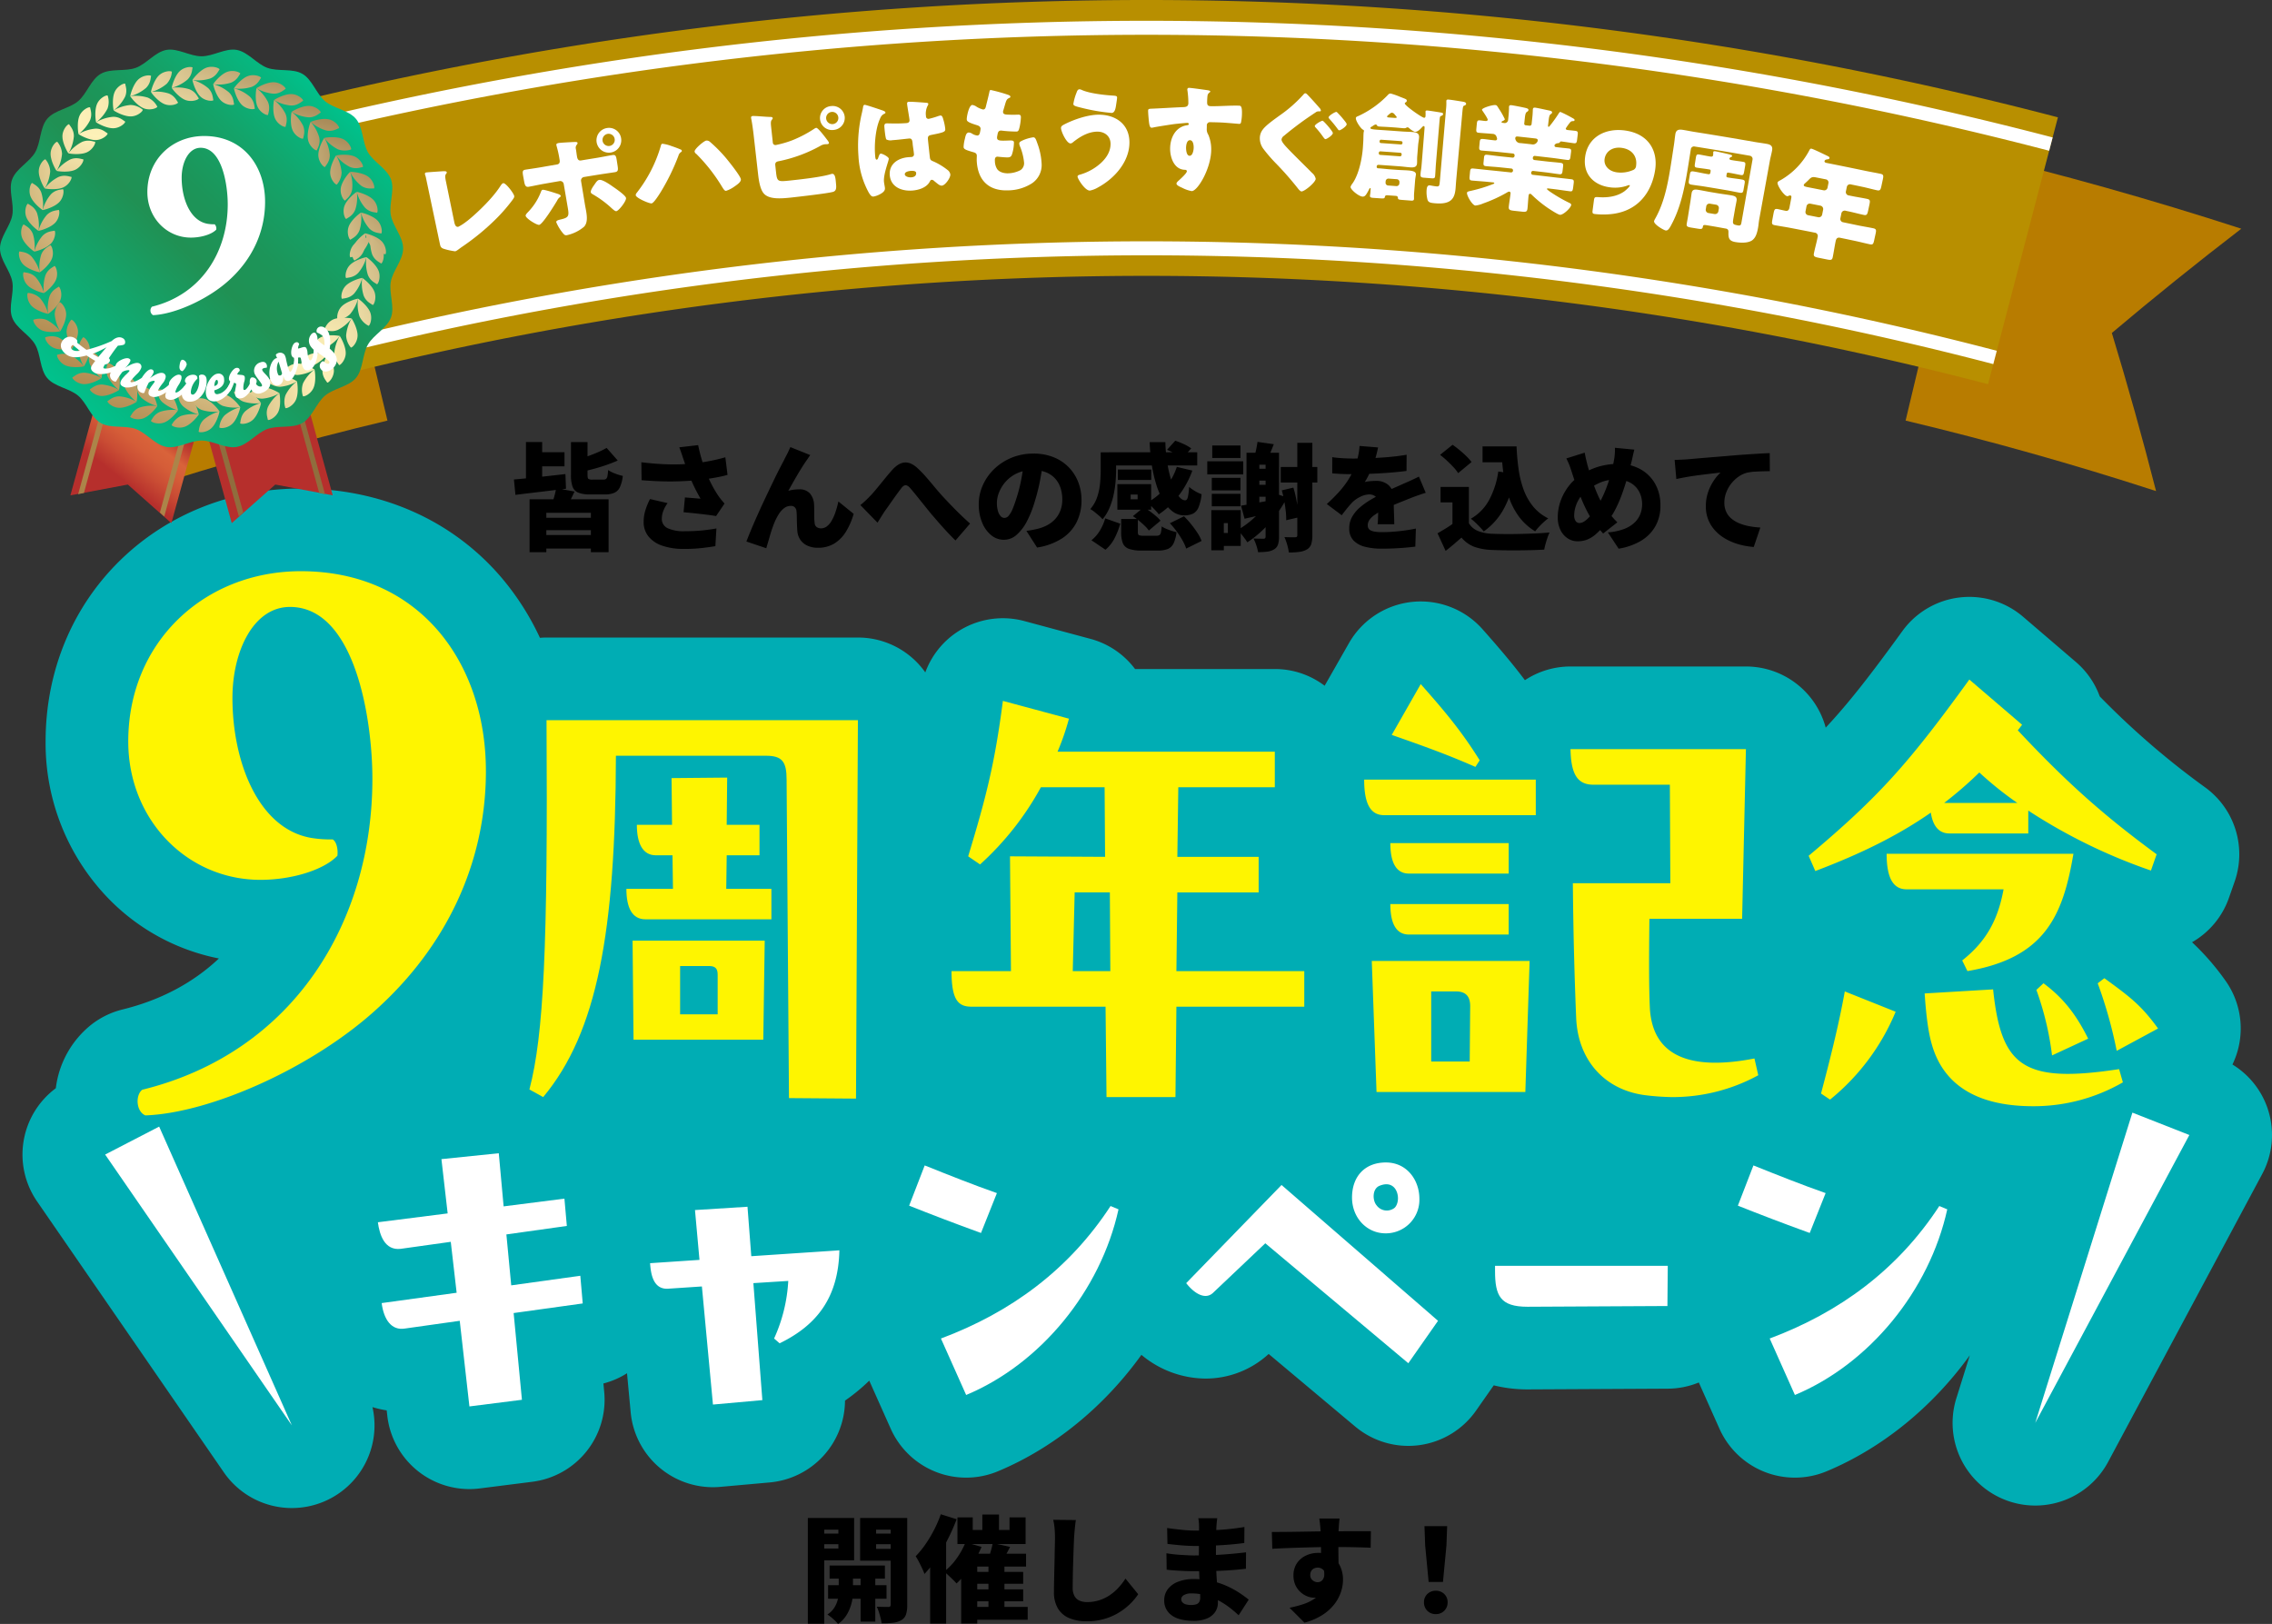 <svg xmlns="http://www.w3.org/2000/svg" xmlns:xlink="http://www.w3.org/1999/xlink" width="824.684" height="589.467" viewBox="0 0 824.684 589.467"><rect x="0" y="0" width="824.684" height="589.467" fill="#333333" stroke="none"/><defs><clipPath id="a"><rect width="816.521" height="370.065" fill="none"/></clipPath><linearGradient id="b" x1="0.441" y1="0.63" x2="0.329" y2="0.875" gradientUnits="objectBoundingBox"><stop offset="0" stop-color="#b62f2c"/><stop offset="0.139" stop-color="#c34331"/><stop offset="0.319" stop-color="#d9633a"/><stop offset="0.493" stop-color="#d55d38"/><stop offset="0.714" stop-color="#ca4d34"/><stop offset="0.958" stop-color="#b9342d"/><stop offset="1" stop-color="#b62f2c"/></linearGradient><linearGradient id="c" x1="38.276" y1="0.736" x2="38.497" y2="0.966" gradientUnits="objectBoundingBox"><stop offset="0" stop-color="#ac8449"/><stop offset="0.105" stop-color="#ba975d"/><stop offset="0.32" stop-color="#e0ca90"/><stop offset="0.468" stop-color="#fdf1b8"/><stop offset="0.546" stop-color="#f8ebb2"/><stop offset="0.644" stop-color="#ebdba4"/><stop offset="0.753" stop-color="#d6c18c"/><stop offset="0.87" stop-color="#b89d6a"/><stop offset="0.992" stop-color="#92703f"/><stop offset="1" stop-color="#906d3d"/></linearGradient><linearGradient id="d" x1="39.772" y1="0.736" x2="39.99" y2="0.966" xlink:href="#c"/><linearGradient id="e" x1="21.753" y1="0.63" x2="21.641" y2="0.875" xlink:href="#b"/><linearGradient id="f" x1="-10.228" y1="0.736" x2="-10.007" y2="0.966" xlink:href="#c"/><linearGradient id="g" x1="-10.092" y1="0.736" x2="-9.874" y2="0.966" xlink:href="#c"/><linearGradient id="h" x1="0.148" y1="0.857" x2="0.852" y2="0.143" gradientUnits="objectBoundingBox"><stop offset="0" stop-color="#00c28d"/><stop offset="0.468" stop-color="#209154"/><stop offset="0.597" stop-color="#1c9559"/><stop offset="0.76" stop-color="#14a369"/><stop offset="0.94" stop-color="#05b982"/><stop offset="1" stop-color="#00c28d"/></linearGradient><linearGradient id="i" x1="-16.388" y1="8.343" x2="5.789" y2="-1.893" xlink:href="#c"/><linearGradient id="j" x1="-11" y1="11.097" x2="3.386" y2="-2.176" xlink:href="#c"/><linearGradient id="k" x1="-16.986" y1="8.619" x2="5.192" y2="-1.618" xlink:href="#c"/><linearGradient id="l" x1="-11.388" y1="11.456" x2="2.998" y2="-1.819" xlink:href="#c"/><linearGradient id="m" x1="-17.581" y1="8.895" x2="4.594" y2="-1.342" xlink:href="#c"/><linearGradient id="n" x1="-11.775" y1="11.812" x2="2.611" y2="-1.461" xlink:href="#c"/><linearGradient id="o" x1="-20.819" y1="8.682" x2="4.532" y2="-1.006" xlink:href="#c"/><linearGradient id="p" x1="-10.416" y1="15.209" x2="1.976" y2="-1.499" xlink:href="#c"/><linearGradient id="q" x1="-21.779" y1="8.623" x2="4.451" y2="-0.917" xlink:href="#c"/><linearGradient id="r" x1="-9.446" y1="18.889" x2="1.736" y2="-1.805" xlink:href="#c"/><linearGradient id="s" x1="-21.985" y1="8.698" x2="4.244" y2="-0.842" xlink:href="#c"/><linearGradient id="t" x1="-9.535" y1="19.054" x2="1.648" y2="-1.642" xlink:href="#c"/><linearGradient id="u" x1="-21.368" y1="8.949" x2="3.868" y2="-0.798" xlink:href="#c"/><linearGradient id="v" x1="-9.046" y1="21.639" x2="1.499" y2="-1.702" xlink:href="#c"/><linearGradient id="w" x1="-18.662" y1="9.346" x2="3.719" y2="-0.996" xlink:href="#c"/><linearGradient id="x" x1="-8.71" y1="22.206" x2="1.606" y2="-2.045" xlink:href="#c"/><linearGradient id="y" x1="-18.399" y1="9.223" x2="3.985" y2="-1.118" xlink:href="#c"/><linearGradient id="z" x1="-8.588" y1="21.917" x2="1.728" y2="-2.332" xlink:href="#c"/><linearGradient id="aa" x1="-18.133" y1="9.101" x2="4.251" y2="-1.241" xlink:href="#c"/><linearGradient id="ab" x1="-8.465" y1="21.633" x2="1.851" y2="-2.62" xlink:href="#c"/><linearGradient id="ac" x1="-11.055" y1="11.198" x2="3.3" y2="-2.111" xlink:href="#c"/><linearGradient id="ad" x1="-8.749" y1="17.736" x2="2.32" y2="-2.772" xlink:href="#c"/><linearGradient id="ae" x1="-10.62" y1="10.793" x2="3.736" y2="-2.514" xlink:href="#c"/><linearGradient id="af" x1="-8.413" y1="17.112" x2="2.655" y2="-3.393" xlink:href="#c"/><linearGradient id="ag" x1="-10.186" y1="10.39" x2="4.171" y2="-2.917" xlink:href="#c"/><linearGradient id="ah" x1="-8.078" y1="16.49" x2="2.991" y2="-4.014" xlink:href="#c"/><linearGradient id="ai" x1="-7.331" y1="14.931" x2="3.739" y2="-5.576" xlink:href="#c"/><linearGradient id="aj" x1="-9.967" y1="10.169" x2="4.387" y2="-3.137" xlink:href="#c"/><linearGradient id="ak" x1="-6.843" y1="14.024" x2="4.229" y2="-6.483" xlink:href="#c"/><linearGradient id="al" x1="-9.334" y1="9.58" x2="5.023" y2="-3.726" xlink:href="#c"/><linearGradient id="am" x1="-6.352" y1="13.118" x2="4.718" y2="-7.39" xlink:href="#c"/><linearGradient id="an" x1="-8.7" y1="8.993" x2="5.657" y2="-4.314" xlink:href="#c"/><linearGradient id="ao" x1="-5.443" y1="14.463" x2="4.873" y2="-9.794" xlink:href="#c"/><linearGradient id="ap" x1="-12.609" y1="6.499" x2="9.771" y2="-3.842" xlink:href="#c"/><linearGradient id="aq" x1="-4.915" y1="13.221" x2="5.401" y2="-11.034" xlink:href="#c"/><linearGradient id="ar" x1="-11.466" y1="5.969" x2="10.918" y2="-4.371" xlink:href="#c"/><linearGradient id="as" x1="-4.387" y1="11.979" x2="5.928" y2="-12.275" xlink:href="#c"/><linearGradient id="at" x1="-10.321" y1="5.441" x2="12.062" y2="-4.901" xlink:href="#c"/><linearGradient id="au" x1="-4.295" y1="9.501" x2="6.887" y2="-11.193" xlink:href="#c"/><linearGradient id="av" x1="-10.542" y1="4.524" x2="15.685" y2="-5.016" xlink:href="#c"/><linearGradient id="aw" x1="-3.732" y1="8.46" x2="7.451" y2="-12.238" xlink:href="#c"/><linearGradient id="ax" x1="-9.221" y1="4.043" x2="17.007" y2="-5.496" xlink:href="#c"/><linearGradient id="ay" x1="-3.168" y1="7.418" x2="8.014" y2="-13.283" xlink:href="#c"/><linearGradient id="az" x1="-7.896" y1="3.562" x2="18.321" y2="-5.978" xlink:href="#c"/><linearGradient id="ba" x1="-3.71" y1="4.406" x2="10.679" y2="-8.869" xlink:href="#c"/><linearGradient id="bb" x1="-5.413" y1="3.267" x2="16.758" y2="-6.971" xlink:href="#c"/><linearGradient id="bc" x1="-3.106" y1="3.849" x2="11.284" y2="-9.426" xlink:href="#c"/><linearGradient id="bd" x1="-4.483" y1="2.837" x2="17.689" y2="-7.401" xlink:href="#c"/><linearGradient id="be" x1="-2.502" y1="3.291" x2="11.886" y2="-9.983" xlink:href="#c"/><linearGradient id="bf" x1="-3.553" y1="2.407" x2="18.621" y2="-7.83" xlink:href="#c"/><linearGradient id="bg" x1="-3.6" y1="2.344" x2="18.581" y2="-7.894" xlink:href="#c"/><linearGradient id="bh" x1="-1.614" y1="2.465" x2="12.774" y2="-10.811" xlink:href="#c"/><linearGradient id="bi" x1="-3.003" y1="2.068" x2="19.18" y2="-8.168" xlink:href="#c"/><linearGradient id="bj" x1="-1.227" y1="2.107" x2="13.165" y2="-11.169" xlink:href="#c"/><linearGradient id="bk" x1="-2.405" y1="1.793" x2="19.772" y2="-8.443" xlink:href="#c"/><linearGradient id="bl" x1="-0.84" y1="1.749" x2="13.552" y2="-11.527" xlink:href="#c"/><linearGradient id="bm" x1="-2.464" y1="1.558" x2="23.762" y2="-7.982" xlink:href="#c"/><linearGradient id="bn" x1="-0.315" y1="2.027" x2="10.868" y2="-18.673" xlink:href="#c"/><linearGradient id="bo" x1="-2.258" y1="1.483" x2="23.976" y2="-8.057" xlink:href="#c"/><linearGradient id="bp" x1="-0.227" y1="1.863" x2="10.958" y2="-18.838" xlink:href="#c"/><linearGradient id="bq" x1="-2.05" y1="1.408" x2="24.177" y2="-8.132" xlink:href="#c"/><linearGradient id="br" x1="-0.139" y1="1.7" x2="11.046" y2="-19" xlink:href="#c"/><linearGradient id="bs" x1="-1.623" y1="1.489" x2="20.752" y2="-8.851" xlink:href="#c"/><linearGradient id="bt" x1="-0.101" y1="1.857" x2="10.215" y2="-22.397" xlink:href="#c"/><linearGradient id="bu" x1="-1.889" y1="1.612" x2="20.491" y2="-8.728" xlink:href="#c"/><linearGradient id="bv" x1="-0.223" y1="2.145" x2="10.093" y2="-22.113" xlink:href="#c"/><linearGradient id="bw" x1="-2.154" y1="1.735" x2="20.227" y2="-8.605" xlink:href="#c"/><linearGradient id="bx" x1="-0.345" y1="2.433" x2="9.969" y2="-21.824" xlink:href="#c"/><linearGradient id="by" x1="-1.446" y1="2.318" x2="12.912" y2="-10.986" xlink:href="#c"/><linearGradient id="bz" x1="-0.661" y1="2.55" x2="10.409" y2="-17.95" xlink:href="#c"/><linearGradient id="ca" x1="-1.882" y1="2.722" x2="12.48" y2="-10.589" xlink:href="#c"/><linearGradient id="cb" x1="-0.997" y1="3.172" x2="10.075" y2="-17.331" xlink:href="#c"/><linearGradient id="cc" x1="-2.316" y1="3.124" x2="12.041" y2="-10.181" xlink:href="#c"/><linearGradient id="cd" x1="-1.332" y1="3.793" x2="9.739" y2="-16.71" xlink:href="#c"/><linearGradient id="ce" x1="-1.991" y1="5.192" x2="9.079" y2="-15.313" xlink:href="#c"/><linearGradient id="cf" x1="-2.419" y1="3.239" x2="11.938" y2="-10.067" xlink:href="#c"/><linearGradient id="cg" x1="-2.481" y1="6.099" x2="8.59" y2="-14.411" xlink:href="#c"/><linearGradient id="ch" x1="-3.054" y1="3.827" x2="11.304" y2="-9.479" xlink:href="#c"/><linearGradient id="ci" x1="-2.97" y1="7.005" x2="8.1" y2="-13.5" xlink:href="#c"/><linearGradient id="cj" x1="-3.688" y1="4.416" x2="10.669" y2="-8.891" xlink:href="#c"/><linearGradient id="ck" x1="-3.136" y1="9.056" x2="7.18" y2="-15.192" xlink:href="#c"/><linearGradient id="cl" x1="-7.172" y1="4.103" x2="15.213" y2="-6.238" xlink:href="#c"/><linearGradient id="cm" x1="-3.663" y1="10.299" x2="6.652" y2="-13.953" xlink:href="#c"/><linearGradient id="cn" x1="-8.318" y1="4.632" x2="14.067" y2="-5.709" xlink:href="#c"/><linearGradient id="co" x1="-4.19" y1="11.539" x2="6.124" y2="-12.711" xlink:href="#c"/><linearGradient id="cp" x1="-9.461" y1="5.161" x2="12.92" y2="-5.179" xlink:href="#c"/><linearGradient id="cq" x1="-5.093" y1="10.726" x2="6.09" y2="-9.975" xlink:href="#c"/><linearGradient id="cr" x1="-12.823" y1="5.338" x2="13.407" y2="-4.201" xlink:href="#c"/><linearGradient id="cs" x1="-5.657" y1="11.77" x2="5.527" y2="-8.933" xlink:href="#c"/><linearGradient id="ct" x1="-14.144" y1="5.819" x2="12.085" y2="-3.72" xlink:href="#c"/><linearGradient id="cu" x1="-6.22" y1="12.811" x2="4.963" y2="-7.888" xlink:href="#c"/><linearGradient id="cv" x1="-15.469" y1="6.3" x2="10.765" y2="-3.24" xlink:href="#c"/><linearGradient id="cw" x1="-8.725" y1="8.99" x2="5.663" y2="-4.285" xlink:href="#c"/><linearGradient id="cx" x1="-14.288" y1="7.294" x2="7.881" y2="-2.945" xlink:href="#c"/><linearGradient id="cy" x1="-9.332" y1="9.546" x2="5.06" y2="-3.727" xlink:href="#c"/><linearGradient id="cz" x1="-15.218" y1="7.721" x2="6.95" y2="-2.514" xlink:href="#c"/><linearGradient id="da" x1="-9.934" y1="10.104" x2="4.455" y2="-3.171" xlink:href="#c"/><linearGradient id="db" x1="-16.151" y1="8.151" x2="6.02" y2="-2.085" xlink:href="#c"/><linearGradient id="dc" x1="-10.536" y1="10.661" x2="3.851" y2="-2.613" xlink:href="#c"/><linearGradient id="dd" x1="-17.079" y1="8.58" x2="5.089" y2="-1.655" xlink:href="#c"/></defs><g transform="translate(-266.837 -67.607)"><g transform="translate(285.622 67.607)"><path d="M0,83.02q24.083,18.5,46.992,37.837-8.712,28.68-16.05,57.394Q76,163.611,121.856,152.665L98.591,55.274Q48.9,67.145,0,83.02Z" fill="#b87c00"/><path d="M794.757,83.02q-24.082,18.5-46.992,37.837,8.712,28.68,16.05,57.394-45.055-14.64-90.914-25.586l23.265-97.391q49.691,11.871,98.59,27.746Z" fill="#b87c00"/><path d="M702.826,139.456a1205.919,1205.919,0,0,0-610.9,0Q79.249,91.024,66.567,42.59a1306.048,1306.048,0,0,1,661.622,0q-12.681,48.434-25.363,96.866Z" fill="#b88f00"/><path d="M725.013,54.722a1296.112,1296.112,0,0,0-655.268,0l-1.267-4.837c26.785-7.014,54.148-13.247,81.327-18.526,27.1-5.263,54.718-9.715,82.1-13.233,27.323-3.51,55.117-6.182,82.61-7.939,27.465-1.756,55.345-2.646,82.867-2.646s55.4.89,82.867,2.647c27.493,1.758,55.287,4.429,82.61,7.94,27.379,3.518,55,7.97,82.1,13.233,27.179,5.279,54.541,11.512,81.327,18.526Z" fill="#fff"/><path d="M704.737,132.161a1215.9,1215.9,0,0,0-614.716,0l-1.267-4.837c25.134-6.581,50.81-12.43,76.313-17.384,25.426-4.938,51.345-9.116,77.036-12.417,25.639-3.294,51.719-5.8,77.517-7.45,25.772-1.648,51.933-2.483,77.758-2.483s51.987.835,77.758,2.483c25.8,1.649,51.879,4.156,77.517,7.45,25.691,3.3,51.61,7.478,77.036,12.417,25.5,4.953,51.179,10.8,76.313,17.384Z" fill="#fff"/><path d="M146.1,80.566c.2.985.529,1.942,1.489,1.746a18.007,18.007,0,0,0,2.884-1.866c1.257-.859,8.811-7.3,12.39-12.954.275-.393.613-.925,1.035-1,.848-.162,3.776,3.593,3.973,4.664.084.452-.3.95-.577,1.342a61.78,61.78,0,0,1-5.844,6.772,85.935,85.935,0,0,1-12.811,10.521l-1.127.829a4.1,4.1,0,0,1-1.043.6,23.242,23.242,0,0,1-4.216-.918c-1.075-.373-1.187-.9-1.394-1.888q-1.941-9.214-3.883-18.429c-.345-1.638-.932-4.423-1.2-5.693-.069-.328-.249-.76-.309-1.047a.489.489,0,0,1,.355-.631c.339-.074,4.577-.358,5.493-.416,1.528-.1,1.977-.064,2.061.346a.435.435,0,0,1-.137.412c-.561.714-.511,1.174-.115,3.1L146.1,80.565Z" fill="#fff"/><path d="M183.815,70.418c.506.167.9.44.942.687.036.207-.2.373-.35.485a3.292,3.292,0,0,0-.992,1.276c-.846,1.418-5.2,8.519-6.485,8.755-.832.148-4.722-2.249-4.913-3.276-.076-.411.545-1.037.836-1.344a21.884,21.884,0,0,0,4.677-7.265c.117-.318.255-.769.676-.843.592-.106,3.909.969,5.608,1.526ZM183.406,59.7c1.1-.19,1.034-1.112.921-1.772l-.063-.372a38,38,0,0,0-.96-4.337c-.028-.167-.106-.364-.142-.57-.085-.494.329-.651.927-.752.641-.111,5.169-.361,5.958-.362.263,0,.747,0,.8.334.048.288-.174.538-.318.731a1.652,1.652,0,0,0-.287,1.447c.03.179.059.358.089.538.1.619.162,1.246.271,1.906.021.124.041.248.062.372.109.66.387,1.548,1.407,1.38q2.742-.451,5.484-.89c1.957-.314,4.4-.827,6.022-1.076,1.021-.158,1.268.313,1.5,1.843q.162,1.054.325,2.11c.236,1.53.149,2.093-1.036,2.278-1.948.3-3.9.567-5.849.879q-2.645.423-5.288.858a1.283,1.283,0,0,0-1.106,1.455l1.4,8.465c.137.826.322,1.687.466,2.553.355,2.148.486,4.247-.787,5.6a14.56,14.56,0,0,1-6.167,3.042c-.749.129-1-.083-1.824-1.13a15.976,15.976,0,0,1-2.079-3.546c-.108-.618.8-.819,1.257-.942,3.231-.729,3.454-1.188,2.933-4.242q-.747-4.374-1.493-8.747a1.284,1.284,0,0,0-1.522-1.014q-2.811.483-5.619.978c-1.858.328-3.659.734-5.516,1.07-1.14.207-1.443-.5-1.7-1.9q-.185-1.008-.368-2.018c-.315-1.729-.163-2.1.813-2.275.551-.1,3.84-.565,5.707-.893q2.886-.509,5.774-1.005Zm20.46,8.182c.92.617,4.439,3.039,4.582,3.991.162,1.076-2.594,4.634-3.512,4.779-.461.072-1.211-.615-2.268-1.592a37.1,37.1,0,0,0-6.189-4.476c-.335-.2-.761-.427-.821-.8-.115-.7.792-2.039,1.219-2.616.768-1.141,1.189-1.76,1.865-1.869C199.969,65.1,202.847,67.15,203.866,67.883Zm2.78-17.792a4.5,4.5,0,1,1-5.115-3.617,4.439,4.439,0,0,1,5.115,3.617Zm-6.712,1.038a2.246,2.246,0,0,0,2.606,1.837,2.219,2.219,0,1,0-2.6-1.837Z" fill="#fff"/><path d="M225.051,53.052a36.573,36.573,0,0,1,3.433,1.307.724.724,0,0,1,.226.391c.028.207-.168.36-.327.466a2.223,2.223,0,0,0-.906,1.305,77.916,77.916,0,0,1-6.441,13.194c-.526.836-2.472,3.991-3.309,4.114-.794.112-5.6-1.923-5.759-2.956a1.318,1.318,0,0,1,.273-.761,50.275,50.275,0,0,0,8.781-16.966c.112-.438.219-.918.6-.972a14.064,14.064,0,0,1,3.426.876Zm13.9-1.538a52.031,52.031,0,0,1,5.786,5.862c1.018,1.222,5.256,6.489,5.394,7.7.113.956-1.311,1.927-2.415,2.691a11.135,11.135,0,0,1-2.935,1.5c-.547.068-.982-.68-1.406-1.345a62.263,62.263,0,0,0-9.408-12.048,1.353,1.353,0,0,1-.63-.846c-.123-.915,3.393-3.9,4.249-4.009a1.783,1.783,0,0,1,1.365.5Z" fill="#fff"/><path d="M262.847,62.03c.423,3.914.474,3.986,5.071,3.5,3.88-.411,11.254-1.22,14.775-2.294a3.108,3.108,0,0,1,.542-.134c1.014-.093,1.232,1.359,1.364,2.817l.1,1.126c.1,1.125.074,2.221-1.038,2.574-1.687.559-12.922,1.825-15.4,2.1-3.609.375-7.939.729-9.854-1.541-1.374-1.614-1.809-5.06-2.04-7.1l-1.581-13.932c-.2-1.746-.547-4.446-.913-6.131-.013-.111-.025-.221-.038-.332-.043-.374.287-.538.545-.567.817-.094,5.04.321,6.212.323.349,0,1.04-.027,1.09.43.027.25-.132.393-.324.624-.423.507-.38,1.305-.237,2.635l.612,5.66a.946.946,0,0,0,1.126.846,37,37,0,0,0,5.942-1.717,44.239,44.239,0,0,0,8-4.2,2.267,2.267,0,0,1,.661-.315c.6-.058,2.564,2.448,4.036,4.414a3.13,3.13,0,0,1,.611,1.036c.034.375-.388.456-.643.48-.213.02-.43,0-.813.033a4.218,4.218,0,0,0-1.746.627,52.354,52.354,0,0,1-14.9,5.5c-.759.123-1.424.322-1.4,1.33q.119,1.1.238,2.205ZM287.83,42.44a4.395,4.395,0,0,1-4.074,4.731,4.356,4.356,0,1,1-.783-8.671,4.383,4.383,0,0,1,4.857,3.94Zm-6.741.6a2.241,2.241,0,0,0,2.475,2,2.219,2.219,0,1,0-2.474-2Z" fill="#fff"/><path d="M293.678,42.744c.277-1.366.579-2.44.812-3.845.056-.382.151-.81.582-.845s5.642,1.737,6.438,2.015,1.076.506,1.1.758-.147.347-.356.446c-1.086.5-1.338,1.152-1.813,2.279-1.385,3.339-1.9,8.714-1.59,12.676.069.876.138,1.752.562,1.719.34-.027.444-.329.551-.589.347-1.034.562-1.555.945-1.585.6-.046,2.866,1.168,2.912,1.793.054.751-1.969,5.522-1.747,8.359.035.46.174,1.162.255,1.66a4.786,4.786,0,0,1,.1.748c.086,1.128-1.168,1.852-2.062,2.3a7.432,7.432,0,0,1-2.1.713c-.755.061-1.186-.577-1.723-1.457a30.756,30.756,0,0,1-3.725-13.174,51.511,51.511,0,0,1,.862-13.973Zm23.908-5.424c.218.028.568.091.587.383a1.415,1.415,0,0,1-.3.773,6.422,6.422,0,0,0-.542,3.724.892.892,0,0,0,1.007.943,28.507,28.507,0,0,0,3.132-.9,7.008,7.008,0,0,1,1.1-.316c.644-.037.865.786,1.03,1.407a17.37,17.37,0,0,1,.716,3.438c.061,1.046-.314,1.27-4.973,2.186-.932.183-1.389.422-1.322,1.466.035.543.649,6.208.727,6.79.148,1,.535,1.056,1.628,1.535a23.9,23.9,0,0,1,4.718,2.9,2.483,2.483,0,0,1,1.073,1.7c.065,1.17-1.843,3.963-3.1,4.039-.631.037-1.3-.467-2.231-1.248-.179-.157-.355-.271-.534-.429a1.287,1.287,0,0,0-.874-.448c-.379.024-.493.241-.758.719-1.174,2.169-4.07,3.031-6.381,3.19-3.821.262-7.783-1.328-8.11-5.627-.311-4.09,3.113-6.237,6.849-6.495l.976-.067a.925.925,0,0,0,.948-1.114c-.065-.96-.41-2.908-.455-3.576-.1-1.419-.312-2.077-1.251-2.012-.768.051-3.7.426-5.49.557l-.64.047a3.389,3.389,0,0,1-2.164-.26c-.372-.391-.68-3.894-.737-4.645-.041-.541.044-1.136.729-1.188.257-.019,1.6.008,1.983.021,1.769.039,3.532,0,5.246-.121.686-.047,1.226-.336,1.175-1.088-.059-.877-.815-4.978-.878-5.9-.034-.5.124-.722.641-.757.906-.064,5.387.271,6.475.374Zm-7.952,25.951c.059.834,1.438,1.157,2.324,1.1.97-.067,1.875-.465,1.8-1.591-.056-.836-1.369-.789-2-.745s-2.186.32-2.121,1.239Z" fill="#fff"/><path d="M347.248,34.462c.395.151.7.349.717.641.01.25-.159.342-.372.434-.679.319-1.017.5-1.472,2.069q-.34,1.166-.681,2.331a1.716,1.716,0,0,0-.145.677c.034.837.643.978,2.02,1.007q1.551.064,3.1.007c.816-.031,1.331-.048,1.364.872a18.978,18.978,0,0,1-.507,3.745c-.26,1.1-.46,1.483-1.1,1.507a48.284,48.284,0,0,1-5.321-.333.845.845,0,0,0-.344-.028c-.983.042-1.12.843-1.256,1.646-.024.113-.047.226-.071.338a3.571,3.571,0,0,0-.057.673c.047,1.087,1.2,1.077,4.268.954,1.151-.046,1.835-.03,1.862.681a14.64,14.64,0,0,1-.61,4.045c-.263.89-.542,1.361-1.56,1.4-.933.037-2.555-.146-3.536-.23a.766.766,0,0,0-.3-.028c-.891.038-.939.88-.917,1.38,0,.084.007.167.011.251a5.659,5.659,0,0,0,.712,2.692c.735,1.308,2.657,1.771,4.093,1.714a10.168,10.168,0,0,0,4.523-1.18,3.02,3.02,0,0,0,1.255-2.768,20.257,20.257,0,0,0-1.487-5.852,2.812,2.812,0,0,1-.248-.953c-.02-.544.27-.764,1.488-1.311a15.182,15.182,0,0,1,3.552-1c.768-.026,1.006.721,1.474,2.045a24.654,24.654,0,0,1,1.59,7.4,7.991,7.991,0,0,1-3.528,7.273,16.44,16.44,0,0,1-8.5,2.535c-7.217.3-11.161-3.684-11.518-10.752-.025-.5.04-1.762.036-1.846-.045-.92-.735-1.1-1.34-1.274-2.853-.819-3.425-1.122-3.464-1.875a13.467,13.467,0,0,1,.446-2.874c.241-1.1.477-2.33,1.417-2.378a2.45,2.45,0,0,1,1.264.438,4.419,4.419,0,0,0,1.873.662c.342-.017.76-.2.932-1.093a9.909,9.909,0,0,0,.235-1.353c-.036-.752-.565-1.062-1.219-1.282-3.573-1.08-3.771-1.528-3.8-2.156-.046-.878.768-5.153,2.019-5.215a3.472,3.472,0,0,1,1.587.677,8.551,8.551,0,0,0,2.332.978c.688-.032.88-.543,1.023-1.18.29-1.187.842-3.305,1.2-4.956.143-.676.175-.929.565-.946a58.526,58.526,0,0,1,6.395,1.785Z" fill="#fff"/><path d="M391.174,51.654c.025,7.031-5.4,13.124-11.354,16.349a9.233,9.233,0,0,1-3.008,1.176c-1.8.029-4.453-4.314-4.471-5.066-.008-.42.41-.594.746-.685a19.076,19.076,0,0,0,7.751-4.272c2.007-1.868,3.512-4.184,3.484-6.989-.027-2.762-2.138-4.416-4.874-4.378-3.291.047-6.294,1.862-8.765,3.84a1.484,1.484,0,0,1-.885.438c-1.4.03-3.425-4.233-3.461-5.613-.017-.67.66-1.021,1.168-1.284,3.383-1.756,8.42-3.487,12.285-3.538,6.4-.089,11.361,3.453,11.385,10.022ZM373.956,32.685c2.792,1.244,8.2,1.836,11.306,2.019,1.036.073,1.426.155,1.43.7,0,.377-.161,1.426-.323,2.473-.2,1.383-.446,3.1-1.692,3.113a68.625,68.625,0,0,1-10.386-1.736c-2.723-.662-3.461-.852-3.474-1.523a19.151,19.151,0,0,1,1.167-4.126c.164-.464.409-1.18,1.058-1.193a2.318,2.318,0,0,1,.914.276Z" fill="#fff"/><path d="M419.536,32.745c.345.049.991.185.986.479,0,.125-.135.249-.309.371a1.7,1.7,0,0,0-.713,1.244c-.051.417-.109,1.294-.12,1.923-.019,1.088.012,1.758,1.3,1.781,3.4.062,6.81-.281,10.211-.19.646.018,1.2.076,1.124,3a17.3,17.3,0,0,1-.343,3.13c-.138.332-.271.495-.656.484-.214-.009-4.832-.417-6.159-.483-1.412-.073-2.869-.1-4.326-.13a1.126,1.126,0,0,0-1.264,1.234q-.009.5-.017,1.005a3.67,3.67,0,0,0,.558,2.312,13.527,13.527,0,0,1,1.047,5.671c-.14,6.735-4.951,14.814-7.082,14.789a11.773,11.773,0,0,1-3.389-1.17c-1.171-.515-2.135-.984-2.13-1.569,0-.376.555-.874.895-1.164.806-.747,2.852-2.607,2.861-3.276.005-.46-.374-.548-.754-.553-3.882-.126-5.333-4.484-5.314-7.707.023-3.724,1.8-7.735,5.965-8.443.3-.038.814-.075.819-.45,0-.21-.166-.421-.551-.426-.471-.006-3.6.3-4.287.376-1.03.112-7.027,1.044-7.882,1.257a5.993,5.993,0,0,1-.77.124c-.684,0-.9-.964-1.11-3.475-.128-1.383-.171-2.345-.17-2.679,0-.627.216-.712,1.248-.753,3.914-.163,7.787-.429,11.231-.561,1.12-.031,2.11-.1,2.127-1.484a31.892,31.892,0,0,0-.335-4.566,1.125,1.125,0,0,1-.04-.335.576.576,0,0,1,.656-.62c.78.006,5.7.706,6.693.852ZM411.729,53.6c-.008.752.137,2.932,1.282,2.945s1.471-2.074,1.483-2.911c.012-.878-.133-2.723-1.369-2.739-1.151-.015-1.386,1.867-1.395,2.7Z" fill="#fff"/><path d="M456.255,34.837c1.114,1.182,2.633,2.846,3.9,4.334a1.576,1.576,0,0,1,.511.99c-.013.252-.273.279-.788.254a1.719,1.719,0,0,0-1.1.366c-1.87,1.25-3.734,2.5-5.554,3.848-2.086,1.541-4.034,3.052-5.936,4.653a1.942,1.942,0,0,0-.907,1.346c-.032.836,1.319,2.272,2.053,3.056,2.737,2.877,5.794,5.818,9.022,9.074a3.814,3.814,0,0,1,1.332,2.16c-.068,1.293-4.063,4.62-5.193,4.571-.252-.011-.779-.453-1.177-.974a112.808,112.808,0,0,0-8.032-9.169,54.833,54.833,0,0,1-4.528-5.23,6.439,6.439,0,0,1-1.356-4.065,5.2,5.2,0,0,1,1.129-3.1c1.208-1.594,4.243-3.706,6.1-5.059a49.389,49.389,0,0,0,8.733-7.721.715.715,0,0,1,.577-.31c.345.015.715.451,1.21.978Zm8.755,13.47c-.044.794-2.216,2.23-2.727,2.2-.17-.009-.413-.272-.853-.882a30.84,30.84,0,0,0-2.539-3.186c-.2-.22-.45-.441-.438-.692.027-.587,2.328-1.939,2.843-1.912.389.018,3.749,3.882,3.714,4.468Zm1.894-7.19c.244.265,1.06,1.106,1.7,1.9.806.968,1.448,1.76,1.429,2.094-.047.793-2.231,2.22-2.7,2.195-.256-.015-.495-.364-.613-.538a44.843,44.843,0,0,0-2.861-3.508c-.123-.131-.407-.44-.4-.649.032-.628,2.346-2.013,2.82-1.987.172.01.416.274.619.495Z" fill="#fff"/><path d="M485.288,46.121c-1.113-.078-2.271-.115-3.385-.19-.685-.046-.759-.219-.954-.525a.511.511,0,0,0-.329-.231,2.418,2.418,0,0,0-1.066.517c-.179.114-.225.153-.493.3s-.4.267-.418.476c-.03.459,1.254.541,3.734.708q3.955.267,7.91.559c1.2.088,2.358.091,3.554.183,1.411.108,2.6.37,2.463,2.039-.076.96-.28,1.91-.355,2.87q-.16,2.044-.322,4.089c-.062.792,0,1.637-.063,2.43-.125,1.585-1.606,1.469-2.833,1.375-1.1-.084-2.236-.254-3.379-.338q-3.83-.282-7.661-.542c-.508-.035-.734.16-.768.662a.5.5,0,0,0,.471.577l.508.034c1.353.092,2.658.267,3.969.36q1.332.094,2.663.192c1.226.089,2.459.1,3.684.191,1.268.1,3.041.278,2.945,1.488-.02.25-.235,1.366-.294,2.118q-.18,2.295-.361,4.589c-.039.5-.043,1.088-.041,1.592a4.656,4.656,0,0,1-.007.629c-.049.625-.72.572-1.181.536q-1.425-.111-2.85-.218c-1.508-.113-1.8-.175-1.8-.805-.008-.462-.373-.657-.793-.688q-1.531-.112-3.063-.221c-.461-.033-.809.111-.886.609-.083.581-.421.6-1.8.5q-1.215-.084-2.432-.165c-.587-.039-1.213-.121-1.175-.706a4.135,4.135,0,0,1,.083-.624c.064-.331.13-1.333.154-1.709.019-.292.033-.5-.135-.512-.252-.017-.411.476-.746,1.083-.814,1.5-1.229,2.059-2.068,2.006-1.424-.092-4.391-2.577-4.335-3.537a4.418,4.418,0,0,1,.754-1.3c2.361-3.42,3.5-9.3,3.754-13.355q.055-.877.11-1.754c.063-1,.04-2.012.1-2.93a3.157,3.157,0,0,1,.082-.624.8.8,0,0,0,.061-.29c.018-.293-.065-.339-.4-.528-.868-.517-2.6-3.137-2.539-4.181.025-.417.51-.6.818-.706a35.321,35.321,0,0,0,10.7-7.57c.329-.354.611-.67,1.129-.635a26.023,26.023,0,0,1,3.557,1.259c.3.106.422.158.676.26,1.181.465,1.649.583,1.609,1.126-.025.332-.253.485-.524.633a.376.376,0,0,0-.2.32c-.049.747,6.19,5.128,7,5.2.344.028.5-.255.519-.546.033-.417.034-.963.024-1.383a.925.925,0,0,1-.019-.3c.034-.418.381-.432.725-.4.646.05,4.108.589,4.875.737.512.087.809.154.77.612-.028.332-.39.512-.7.613-.4.133-.458.3-.57,1.632q-.652,7.737-1.3,15.474c-.134,1.585-.179,3.136-.313,4.72-.07.835-.415.888-1.554.794q-1.224-.1-2.447-.2c-1.139-.093-1.382-.237-1.282-1.49.023-.292.054-.668.132-1.122.148-.786.228-1.788.335-3.123q.488-6.092.976-12.183c.033-.417.021-.8-.279-.82-.257-.021-.544.335-.732.53-.567.628-1.55,1.64-2.49,1.568a6.263,6.263,0,0,1-1.809-1.1c-.524-.459-.564-.505-.864-.528-.471-.035-.374.393-1.529.306-1.07-.079-2.137-.2-3.249-.278l-2.054-.145Zm4.4,6.316a.534.534,0,0,0,.594-.5l.009-.125a.533.533,0,0,0-.514-.584q-3.6-.265-7.206-.51a.532.532,0,0,0-.591.506c0,.042-.006.083-.008.125a.511.511,0,0,0,.517.58q3.6.244,7.2.509Zm-7.148,2.515c-.468-.032-.811-.013-.853.613-.031.46.213.645.638.673q3.523.24,7.047.5a.56.56,0,0,0,.592-.5l.015-.208a.509.509,0,0,0-.512-.583q-3.463-.255-6.927-.491Zm4.839-12.166c.515.036.772.056.793-.237.018-.25-.43-.619-.707-.974a1.369,1.369,0,0,0-.99-.657c-.344-.023-.711.285-1.078.6s-.687.581-.7.748c-.023.334.363.361.835.394l1.846.13Zm.689,24.766a1.023,1.023,0,0,0,1.084-.928c.012-.167.025-.334.037-.5a1.023,1.023,0,0,0-.938-1.076l-2.994-.216a1.023,1.023,0,0,0-1.082.93c-.012.167-.023.334-.035.5a1,1,0,0,0,.94,1.073q1.494.106,2.988.215Zm21.689-1.835c-.091,1-.135,1.964-.207,2.755-.33,3.629-1.669,5.808-7.445,5.313-1.591-.135-2.38-.284-2.723-1.237a10.726,10.726,0,0,1-.33-3.681c.058-.708.221-1.662,1.147-1.585.337.028,1.459.29,2.385.369,1.094.093,1.119-.2,1.294-2.242l2.2-25.647a19.58,19.58,0,0,0,.121-2.93l.021-.25c.039-.46.474-.463.82-.433,1.3.112,3.607.525,5.022.738.471.083,1.373.209,1.315.833-.03.334-.351.513-.664.612-.493.164-.519.457-.78,3.334q-1.089,12.026-2.179,24.051Z" fill="#fff"/><path d="M547.662,40.65a43.391,43.391,0,0,1,4.153,2.1c.328.167.985.5.944.833-.046.374-.485.4-.657.383a1.149,1.149,0,0,0-.919.393,19.529,19.529,0,0,0-1.621,2.249c-.04.333.239.535.582.577.942.115,1.932.192,2.874.309s.98.5.846,1.581q-.1.81-.2,1.62c-.129,1.039-.261,1.4-1.157,1.291-1.493-.185-3.019-.456-4.512-.635-.512-.062-.547.229-.6.349-.11.2-.5.234-.727.293a1.44,1.44,0,0,0-1.05.465.654.654,0,0,0-.167.318.586.586,0,0,0,.575.616l1.534.183c1.023.123,2.05.205,3.115.335.852.1.891.49.784,1.361l-.189,1.536c-.118.956-.254,1.36-1.145,1.252-1.868-.229-3.726-.536-5.595-.755q-3.079-.363-6.16-.71a.668.668,0,0,0-.754.588c-.006.055-.012.11-.019.166a.668.668,0,0,0,.6.742q2.227.252,4.455.511c1.655.193,3.319.306,4.973.505,1.018.123,1.057.507.936,1.505l-.171,1.412c-.111.914-.246,1.32-1.176,1.207-1.691-.2-3.33-.484-5.021-.68q-2.22-.258-4.441-.509a.668.668,0,0,0-.752.589l-.009.083a.668.668,0,0,0,.6.741q4.056.458,8.111.942c1.985.237,3.932.432,5.874.673.929.115.967.5.832,1.58q-.082.665-.166,1.329c-.167,1.329-.324,1.562-1.207,1.452-1.935-.24-3.9-.564-5.839-.795l-1.809-.215c-.379-.046-.632-.073-.661.175-.019.167.764.764,1.555,1.279a54.8,54.8,0,0,0,6.29,3.631c.6.287,1.006.464.949.92-.132,1.036-2.924,3.685-4.091,3.543-.792-.1-3.58-1.952-4.369-2.465a44.972,44.972,0,0,1-5.706-4.664c-.192-.189-.458-.472-.709-.5-.462-.053-.556.4-.6.775-.173,1.539-.215,3.051-.388,4.59-.136,1.206-.609,1.278-2.156,1.107q-1.338-.148-2.675-.293c-1.547-.167-2.077-.35-1.953-1.516.169-1.581.464-3.149.637-4.772a.571.571,0,0,0-.438-.679,1.622,1.622,0,0,0-.8.295,51.342,51.342,0,0,1-8.677,3.991,9.46,9.46,0,0,1-2.866.771c-1.086-.106-3.129-3.536-3.029-4.62.043-.458.6-.532,1.642-.77a52.616,52.616,0,0,0,8.022-2.49c.177-.065.227-.145.236-.228.025-.25-.27-.279-.607-.314l-1.6-.161c-1.939-.194-3.928-.305-5.868-.49-.927-.088-.98-.428-.854-1.762q.059-.625.118-1.25c.1-1.083.223-1.45,1.153-1.362,1.947.185,3.889.418,5.877.616q3.912.392,7.823.807a.667.667,0,0,0,.748-.593l.009-.083a.666.666,0,0,0-.606-.738q-2.1-.223-4.191-.438c-1.651-.17-3.311-.253-5.005-.421-.931-.092-.979-.475-.885-1.434q.072-.729.143-1.458c.1-1,.216-1.325,1.193-1.229,1.657.163,3.3.415,4.961.585q2.1.216,4.2.44a.668.668,0,0,0,.751-.594l.018-.166a.667.667,0,0,0-.609-.738q-2.87-.3-5.74-.6c-1.871-.19-3.751-.294-5.623-.476-.893-.087-.934-.552-.842-1.511q.057-.583.112-1.167c.137-1.418.157-1.625,1.608-1.484.811.079,2.04.284,3.96.477.384.039.742-.094.784-.51a2.024,2.024,0,0,0-.184-.733,1.431,1.431,0,0,0-1.4-1.108c-1.71-.17-3.428-.254-5.138-.418-.855-.082-.9-.508-.8-1.549q.077-.813.154-1.625c.1-1.042.221-1.408,1.122-1.323.644.062,1.24.162,1.841.221.386.038.948.049,1-.45.042-.416-1.552-2.758-1.9-3.253a.683.683,0,0,1-.179-.4c.059-.626,3.738-1.783,4.86-1.669.474.048.548.18.963.811.073.135.186.313.3.493a27.253,27.253,0,0,1,2.172,3.84c-.03.291-.579.57-.85.671-.137.068-.317.136-.338.343-.026.25.275.28.446.3l.386.04a1.248,1.248,0,0,0,1.537-1.019l.117-1.124c.108-1.04.191-2.253.212-3.3a1.381,1.381,0,0,1,0-.421c.056-.54.371-.635.888-.581.776.08,3.891.706,4.571.865,1.279.266,1.652.433,1.6.932-.023.208-.175.4-.594.65-.467.288-.6,1.156-.713,2.154q-.113,1.04-.226,2.08a.562.562,0,0,0,.5.6l1.414.155a.671.671,0,0,0,.759-.59l.258-2.329c.18-1.623.166-2.676.208-3.05.06-.541.375-.633.892-.575.6.067,3.456.683,4.221.857.172.02.34.08.512.1.851.183,1.406.29,1.343.83-.034.291-.263.392-.551.61-.426.288-.569,1.156-.68,2.112q-.1.854-.2,1.705c-.043.375-.082.706.176.736.128.015.229-.1.481-.407a51.037,51.037,0,0,0,3.28-4.588c.154-.193.27-.433.571-.4Zm-15.169,8.941c-.684-.073-1.2-.128-1.267.538-.027.249,0,.378.248.91a1.824,1.824,0,0,0,1.673.9q1.983.215,3.965.436a1.834,1.834,0,0,0,2.083-.861.973.973,0,0,0,.184-.484c.071-.625-.522-.734-.992-.786Q535.441,49.909,532.493,49.591Z" fill="#fff"/><path d="M571.089,47.371c8.622,1.2,11.931,7.463,10.915,14.247-1.213,8.122-6.325,15.619-17.2,16.194a28.1,28.1,0,0,1-4.664-.12c-.836-.111-.976-.34-.85-1.294l.486-3.694c.142-1.079.332-1.223,1.435-1.161,3.634.313,7.007-.276,9.529-2.037.91-.676,2.007-1.746,2.066-2.161a.113.113,0,0,0-.109-.143,1.351,1.351,0,0,0-.661.119,13.464,13.464,0,0,1-6.66.641c-5.176-.7-9.642-4.308-8.809-10.91.919-7.307,7.363-10.673,14.526-9.683Zm-1.216,6.3c-3.369-.464-5.863,1.318-6.231,4.1-.291,2.2,1.36,4.359,4.448,4.783a10.916,10.916,0,0,0,5.717-.766,1.762,1.762,0,0,0,1.276-1.678c.434-3.025-1.2-5.883-5.21-6.436Z" fill="#fff"/><path d="M594.332,58.085c-1.243,7.9-2.531,15.7-5.89,22.419-1.051,2.081-1.665,3.3-2.623,3.152-.747-.117-4.388-2.236-4.216-3.394a4.494,4.494,0,0,1,.442-.95c3.68-6.556,4.852-14.124,6.157-22.688q.309-2.028.619-4.056c.209-1.366.319-2.661.5-3.819.246-1.614,1.2-1.849,2.7-1.617,1.415.219,2.816.522,4.273.752q10.926,1.728,21.828,3.646c1.41.248,2.836.418,4.246.67,1.368.246,2.4.645,2.077,2.416-.232,1.275-.591,2.531-.815,3.766l-3.876,21.374c-.172.947-.226,1.959-.4,2.9-.3,1.648-.742,3.609-2.211,4.619-1.56,1.037-4.314.886-6.058.581-2.2-.386-2.541-1.377-2.483-3.449.009-.551.047-1.265-.953-1.438-1.542-.265-3.119-.578-4.662-.836l-1.752-.293c-1.584-.264-1.8-.254-1.923.488-.137.826-.573.88-1.864.669q-1.167-.19-2.333-.379c-1.458-.236-1.807-.46-1.648-1.452.132-.826.313-1.687.445-2.514q.44-2.748.88-5.5c.159-.992.276-1.992.435-2.982.238-1.488,1.185-1.464,2.449-1.26,1.56.253,3.062.583,4.621.842q1.347.224,2.7.45c1.515.254,3.087.437,4.6.7,1.262.217,2.209.509,1.951,1.994-.172.989-.386,1.972-.558,2.962s-.339,1.952-.508,2.928c-.437,2.516-.465,2.679,1.579,3.036.918.161,1.108-.187,1.253-1.011q2.019-11.46,4.039-22.918a1.19,1.19,0,0,0-.989-1.364q-10.007-1.753-20.033-3.346a1.139,1.139,0,0,0-1.378.968q-.31,1.964-.62,3.928Zm14.2,4.573a.469.469,0,0,0-.542.375c-.04.234-.079.468-.119.7-.07.413.071.607.494.678l.381.065c1.565.266,3.151.412,4.716.684,1.142.2,1.168.544.988,1.575q-.169.969-.34,1.938c-.2,1.155-.344,1.468-1.439,1.277-1.559-.272-3.1-.623-4.705-.895q-4-.681-8.011-1.337c-1.561-.256-3.135-.425-4.7-.674-1.181-.188-1.158-.608-.968-1.807q.135-.848.269-1.695c.19-1.2.364-1.469,1.465-1.294,1.567.25,3.114.628,4.681.884l.677.111a.561.561,0,0,0,.639-.446q.062-.372.122-.744a.471.471,0,0,0-.392-.531l-.636-.1c-1.315-.216-2.642-.345-3.957-.556-.848-.136-.88-.48-.709-1.554q.152-.951.3-1.9c.185-1.158.323-1.474,1.217-1.331.979.156,2.54.494,3.859.71.553.091,1.107.182,1.215-.479a4.532,4.532,0,0,0,.044-.8c.014-.082-.009-.214.005-.3.068-.413.58-.329.921-.273.682.111,4.312.929,5.064,1.144.249.084.929.2.866.572-.042.248-.318.328-.552.415a.926.926,0,0,0-.431.479c-.056.33.355.485.653.536l.765.13c1.191.2,2.48.34,3.585.532.85.147.878.494.676,1.647l-.309,1.773c-.208,1.2-.351,1.51-1.2,1.364-1.312-.228-2.314-.485-3.924-.76l-.678-.115Zm-8.163,13.316a1.179,1.179,0,0,0,.982,1.35l2.218.37a1.208,1.208,0,0,0,1.367-.958q.09-.537.181-1.073a1.206,1.206,0,0,0-.98-1.353q-1.112-.187-2.224-.371a1.152,1.152,0,0,0-1.366.962l-.177,1.073Z" fill="#fff"/><path d="M653.034,66.937a1.176,1.176,0,0,0-1.462.9q-.156.759-.311,1.517a1.232,1.232,0,0,0,1.079,1.59l.885.183c1.9.392,3.818.668,5.713,1.07,1.137.242,1.125.711.812,2.183q-.206.961-.41,1.924c-.323,1.515-.5,1.947-1.634,1.707-1.887-.4-3.748-.92-5.636-1.31l-.839-.174a1.23,1.23,0,0,0-1.646.986q-.181.88-.362,1.762a1.21,1.21,0,0,0,.935,1.389q2.676.552,5.351,1.116c1.88.4,3.786.675,5.666,1.08,1.128.244,1.114.712.83,2.021q-.247,1.146-.5,2.291c-.293,1.35-.465,1.741-1.587,1.5-1.87-.4-3.724-.885-5.6-1.279q-2.6-.549-5.2-1.085c-1.041-.215-1.417.35-1.6,1.252-.4,1.927-.667,3.879-1.063,5.806-.219,1.067-.7,1.1-2.188.792q-1.509-.308-3.019-.611c-1.324-.266-1.837-.5-1.632-1.522.385-1.929.935-3.824,1.321-5.754l.066-.328a1.207,1.207,0,0,0-1.046-1.489q-4.46-.885-8.923-1.738c-1.877-.359-3.77-.63-5.607-.972-1.127-.21-1.135-.636-.883-2q.171-.927.343-1.852c.366-1.976.5-2.207,1.712-1.98.588.11,1.453.356,2.752.6.922.174,1.257-.444,1.4-1.185l.639-3.372c.1-.535.13-.912-.334-1a.65.65,0,0,0-.494.077,1.006,1.006,0,0,1-.686.169c-1.134-.215-3.638-3.872-3.444-4.942.061-.33.544-.58,1.029-.832a26.766,26.766,0,0,0,10.363-10.608c.348-.658.488-.93.915-.847.728.138,4.728,2.112,5.657,2.554.445.216.973.45.892.86-.065.329-.481.416-.752.448-.136.015-.943.07-1.056.644-.081.411.37.585.668.645q7.1,1.406,14.194,2.893c1.825.384,3.668.687,5.493,1.079,1.1.237,1.082.746.8,2.056q-.25,1.166-.5,2.331c-.291,1.351-.481,1.824-1.579,1.588-1.816-.391-3.607-.9-5.423-1.279q-2.051-.431-4.1-.853Zm-12.78-2.568c-1.355-.265-1.732.089-2.666,1.059-.326.322-.752.707-1.285,1.2a.924.924,0,0,0-.356.485c-.1.534.657.68,1.882.918q2.66.516,5.318,1.045a1.216,1.216,0,0,0,1.411-.914l.336-1.683a1.161,1.161,0,0,0-.956-1.385q-1.842-.366-3.684-.726Zm-1.914,9.563a1.183,1.183,0,0,0-1.4.921q-.184.945-.368,1.889a1.182,1.182,0,0,0,.949,1.379q1.842.36,3.685.726a1.21,1.21,0,0,0,1.4-.916q.189-.943.377-1.888a1.259,1.259,0,0,0-1.031-1.4q-1.806-.358-3.613-.712Z" fill="#fff"/></g><path d="M-223.944-15.162h28.686V4.032h-6.426v-14.28h-16.17V4.032h-6.09Zm2.772,6.72h21.21v4.494h-21.21Zm-1.26-23.814h11.172v5.124h-11.172Zm1.26,30.072h21.21V2.73h-21.21Zm6.888-17.01,6.678,1.218q-.8,1.68-1.491,3.108t-1.281,2.478l-5.418-1.218q.462-1.218.882-2.772T-214.284-19.194Zm-15.33-3.15q2.436-.21,5.523-.525t6.489-.693q3.4-.378,6.678-.756l.21,5.334q-3.192.378-6.447.777t-6.3.756q-3.045.357-5.607.693Zm4.368-13.608h5.88v16.464h-5.88Zm29.274,2.142,4.032,4.578q-1.974.882-4.221,1.659t-4.536,1.386q-2.289.609-4.431,1.071a11.805,11.805,0,0,0-.693-2.226,18.116,18.116,0,0,0-1.029-2.184q1.974-.546,3.948-1.239t3.759-1.47A31.877,31.877,0,0,0-195.972-33.81Zm-12.936-2.1h6.006v11.886q0,1.176.315,1.449a2.585,2.585,0,0,0,1.491.273h3.906a1.671,1.671,0,0,0,1.008-.252,1.693,1.693,0,0,0,.5-1.008,14.968,14.968,0,0,0,.252-2.226,11.011,11.011,0,0,0,2.52,1.281,18.674,18.674,0,0,0,2.814.861,13.525,13.525,0,0,1-1.05,4.074,4.108,4.108,0,0,1-2.037,2.058,8.495,8.495,0,0,1-3.423.588h-5.376a11.155,11.155,0,0,1-4.305-.651,3.685,3.685,0,0,1-2.058-2.184,12.564,12.564,0,0,1-.567-4.221Zm40.782,6.09-.63-1.89q-.378-1.134-.84-2.31l6.846-.8q.378,1.848.819,3.507t.945,3.171q.5,1.512,1.008,2.856a42.432,42.432,0,0,0,2.226,4.935,38.44,38.44,0,0,0,2.1,3.591q.588.882,1.218,1.659t1.26,1.491l-3.066,4.536q-.966-.168-2.373-.357t-3.045-.378q-1.638-.189-3.3-.357t-3.087-.294l.5-5.376q.966.084,2.058.168t2.058.168q.966.084,1.554.126-.672-1.176-1.428-2.6t-1.47-3q-.714-1.575-1.344-3.213-.672-1.722-1.155-3.15T-168.126-29.82ZM-183.372-28.6q4.158.5,7.665.672t6.51.063q3-.1,5.565-.4,2.016-.252,3.843-.567t3.549-.714q1.722-.4,3.36-.861l.8,6.384q-1.3.378-2.856.693t-3.255.588q-1.7.273-3.465.483-4.326.5-9.492.609t-12.138-.441Zm9.534,14.826a12.528,12.528,0,0,0-1.575,2.877,7.736,7.736,0,0,0-.525,2.709,3.689,3.689,0,0,0,2.121,3.528A14.027,14.027,0,0,0-167.58-3.57a62.627,62.627,0,0,0,6.4-.294q2.835-.294,5.061-.714l-.378,6.426q-1.68.294-4.6.651A57.831,57.831,0,0,1-168,2.856,23.267,23.267,0,0,1-175.728,1.7a10.9,10.9,0,0,1-5.04-3.36,8.24,8.24,0,0,1-1.764-5.313,14.386,14.386,0,0,1,.567-3.99,24.42,24.42,0,0,1,1.743-4.284Zm51.786-17.43a11.041,11.041,0,0,0-.672.945q-.336.525-.672.987-.8,1.134-1.659,2.5t-1.722,2.835q-.861,1.47-1.68,2.919t-1.575,2.793a11.789,11.789,0,0,1,1.974-.42,16.238,16.238,0,0,1,2.016-.126,4.934,4.934,0,0,1,3.864,1.491,6.736,6.736,0,0,1,1.512,4.221q.042.756.042,2t.021,2.5a15.294,15.294,0,0,0,.147,2.058,1.878,1.878,0,0,0,.8,1.47,2.794,2.794,0,0,0,1.512.42,3.46,3.46,0,0,0,2.1-.714A6.7,6.7,0,0,0-114.3-7.371a16.948,16.948,0,0,0,1.386-3.108,36.01,36.01,0,0,0,1.071-3.885L-106.3-9.87a25.73,25.73,0,0,1-2.835,6.51A12.931,12.931,0,0,1-113.379.924a11.1,11.1,0,0,1-5.859,1.512,8.8,8.8,0,0,1-4.011-.84,6.139,6.139,0,0,1-2.52-2.226,6.666,6.666,0,0,1-.987-3.066q-.084-1.092-.126-2.478t-.063-2.646a19.3,19.3,0,0,0-.105-1.932,2.316,2.316,0,0,0-.609-1.491,2.017,2.017,0,0,0-1.491-.525,3.909,3.909,0,0,0-2.352.8,7.927,7.927,0,0,0-1.974,2.184,20.165,20.165,0,0,0-1.6,3.108q-.378.924-.8,2.142t-.8,2.541q-.378,1.323-.735,2.52t-.609,2.079L-145.236.168q.8-2.1,1.932-4.788t2.478-5.67q1.344-2.982,2.73-5.9t2.646-5.544q1.26-2.625,2.268-4.578t1.554-2.961q.42-.882,1.05-2.079t1.3-2.751Zm18.186,18.144q1.05-.84,1.932-1.68t1.89-1.89q.672-.714,1.554-1.764t1.89-2.289q1.008-1.239,2.058-2.52t2.058-2.415q2.394-2.73,4.7-2.9t4.746,2.142A38.985,38.985,0,0,1-79.9-23.121q1.575,1.827,3.045,3.591t2.646,3.066q1.05,1.134,2.184,2.331t2.394,2.478q1.26,1.281,2.646,2.6t2.94,2.709L-69.342-.21q-1.428-1.386-3-3.066T-75.432-6.7q-1.512-1.743-2.814-3.255-1.26-1.554-2.646-3.276t-2.667-3.318q-1.281-1.6-2.289-2.73a3.066,3.066,0,0,0-1.155-.9,1.207,1.207,0,0,0-1.008.063,3.373,3.373,0,0,0-1.029.966q-.546.714-1.3,1.743t-1.575,2.184q-.819,1.155-1.575,2.247t-1.386,1.932q-.756,1.134-1.47,2.289t-1.3,2.079Zm66.36-15.792q-.462,3.192-1.134,6.8a67.742,67.742,0,0,1-1.89,7.56,38.3,38.3,0,0,1-2.9,7.35,16.58,16.58,0,0,1-3.759,4.914A6.892,6.892,0,0,1-51.744-.462a7.2,7.2,0,0,1-4.683-1.7A11.421,11.421,0,0,1-59.7-6.783a16.953,16.953,0,0,1-1.2-6.489,16.959,16.959,0,0,1,1.512-7.077,18.8,18.8,0,0,1,4.2-5.9,19.9,19.9,0,0,1,6.3-4.032,20.526,20.526,0,0,1,7.812-1.47,19.423,19.423,0,0,1,7.245,1.281,15.959,15.959,0,0,1,5.5,3.591,15.84,15.84,0,0,1,3.507,5.4A17.975,17.975,0,0,1-23.6-14.826a17.636,17.636,0,0,1-1.764,7.959A15.178,15.178,0,0,1-30.7-.945a23.147,23.147,0,0,1-9.03,3.3L-43.6-3.7q1.344-.168,2.268-.357t1.848-.4A14.61,14.61,0,0,0-35.826-5.88a10.662,10.662,0,0,0,2.814-2.268,9.59,9.59,0,0,0,1.806-3.087,11.1,11.1,0,0,0,.63-3.8,13.249,13.249,0,0,0-.693-4.41,9.322,9.322,0,0,0-2.058-3.4,9,9,0,0,0-3.339-2.184,12.627,12.627,0,0,0-4.536-.756,13.346,13.346,0,0,0-5.733,1.155,12.633,12.633,0,0,0-4.1,2.982,13.046,13.046,0,0,0-2.457,3.885,10.392,10.392,0,0,0-.819,3.822,10.561,10.561,0,0,0,.378,3.045,4.586,4.586,0,0,0,.987,1.869,1.86,1.86,0,0,0,1.365.63A2.1,2.1,0,0,0-50-9.24a9.277,9.277,0,0,0,1.428-2.5q.693-1.659,1.449-4.1a54.778,54.778,0,0,0,1.638-6.447,66.428,66.428,0,0,0,.966-6.783ZM7.434-33.1l2.982-3.318a25.341,25.341,0,0,1,3.129,1.239,15.356,15.356,0,0,1,2.667,1.533l-3.15,3.612a17.746,17.746,0,0,0-2.52-1.617A23.265,23.265,0,0,0,7.434-33.1Zm-21.21.882H18.4v4.788H-13.776Zm3.36,6.258H1.722v3.78H-10.416Zm-.168,5.292h4.83v7.77h-4.83ZM11-26.922l5.628,1.344A33.672,33.672,0,0,1,11.613-16.4,29.361,29.361,0,0,1,4.452-9.7a13.6,13.6,0,0,0-1.176-1.386q-.756-.8-1.554-1.6a17.832,17.832,0,0,0-1.428-1.3,22.043,22.043,0,0,0,6.531-5.376A22.985,22.985,0,0,0,11-26.922ZM1.134-35.91H6.846a53.084,53.084,0,0,0,.735,7.875A44.987,44.987,0,0,0,9.24-21.252a17.924,17.924,0,0,0,2.268,4.725q1.26,1.743,2.52,1.743.672,0,.966-1.134a22.417,22.417,0,0,0,.462-3.738A15.154,15.154,0,0,0,17.661-18.1a11.7,11.7,0,0,0,2.331,1.092A16.954,16.954,0,0,1,18.858-12.2a4.4,4.4,0,0,1-2.016,2.268,7.22,7.22,0,0,1-3.15.609,6.957,6.957,0,0,1-4.221-1.407,13,13,0,0,1-3.4-3.927,27.83,27.83,0,0,1-2.541-5.88A48.526,48.526,0,0,1,1.89-27.825,75.029,75.029,0,0,1,1.134-35.91ZM-10.584-20.664H1.68v9.282H-10.584v-3.78h7.35v-1.722h-7.35ZM-9.2-8.022H-3.15v4.746q0,.924.378,1.134a4.5,4.5,0,0,0,1.764.21H3.57a2.1,2.1,0,0,0,1.113-.231,1.573,1.573,0,0,0,.546-.966,12.386,12.386,0,0,0,.273-2.2,8.626,8.626,0,0,0,1.554.84q.966.42,2,.756a17.79,17.79,0,0,0,1.827.5A12.89,12.89,0,0,1,9.807.861,4.1,4.1,0,0,1,7.728,2.877a9.335,9.335,0,0,1-3.57.567H-1.806a13.139,13.139,0,0,1-4.62-.63A3.688,3.688,0,0,1-8.61.735,10.689,10.689,0,0,1-9.2-3.192ZM-4.956-9.03l3.948-3.234a25.516,25.516,0,0,1,2.247,1.47q1.155.84,2.184,1.722a12.359,12.359,0,0,1,1.659,1.68L.84-3.822A11.25,11.25,0,0,0-.672-5.544q-.966-.924-2.079-1.848A24.178,24.178,0,0,0-4.956-9.03ZM8.484-6.468l5.124-2.52A36.9,36.9,0,0,1,16.17-6.132,37.811,37.811,0,0,1,18.459-3,14.647,14.647,0,0,1,19.992-.042L14.406,2.73A16.516,16.516,0,0,0,13.083-.189a31.849,31.849,0,0,0-2.1-3.255A31.889,31.889,0,0,0,8.484-6.468ZM-14.994-8.232-9.534-6.3A28.837,28.837,0,0,1-11.55-1.113,13.355,13.355,0,0,1-14.91,3.15L-19.992-.294A13.026,13.026,0,0,0-16.926-3.8,18.108,18.108,0,0,0-14.994-8.232Zm-1.638-23.982h5.586v6.51q0,2.016-.21,4.347a38.673,38.673,0,0,1-.735,4.746,25.48,25.48,0,0,1-1.491,4.662A16.3,16.3,0,0,1-15.96-7.9a9.556,9.556,0,0,0-1.26-1.281q-.84-.735-1.722-1.428a9.225,9.225,0,0,0-1.47-.987,13.045,13.045,0,0,0,2.562-4.557,22.638,22.638,0,0,0,1.008-5.019q.21-2.52.21-4.62ZM34.314-12.852q2.142-.336,5.061-.882t5.985-1.092l.42,4.326q-2.6.63-5.25,1.26T35.574-8.106ZM48.72-26.88H61.992v5.628H48.72Zm6.006-8.778h5.46V-2.142a10.64,10.64,0,0,1-.4,3.255,3.536,3.536,0,0,1-1.533,1.911,7.408,7.408,0,0,1-2.751.9,27.612,27.612,0,0,1-3.843.231,17.766,17.766,0,0,0-.588-2.772,18.961,18.961,0,0,0-1.008-2.814q1.218.042,2.352.063t1.554-.021a.82.82,0,0,0,.588-.168.82.82,0,0,0,.168-.588ZM49.1-18.4,53.3-19.4a36.019,36.019,0,0,1,.945,3.675q.4,1.953.651,3.8a31.465,31.465,0,0,1,.294,3.318L50.694-7.56a24.065,24.065,0,0,0-.168-3.339q-.21-1.869-.567-3.822A36.38,36.38,0,0,0,49.1-18.4Zm-25.41-4.536H34.1V-18.4H23.688Zm.168-11.76H34.1v4.536H23.856Zm-.168,17.556H34.1V-12.6H23.688Zm-1.638-11.8H35.112v4.746H22.05Zm3.78,17.724h8.358V1.764H25.83v-4.7h3.7V-6.51h-3.7Zm-2.31,0h4.536V3.36H23.52ZM38.556-26.25h7.392v4.326H38.556Zm0,5.838h7.392v4.326H38.556Zm4.662-11.634H48.09V-1.512a8.8,8.8,0,0,1-.378,2.793,3.177,3.177,0,0,1-1.428,1.743,6.37,6.37,0,0,1-2.457.819,25.487,25.487,0,0,1-3.339.189,16.819,16.819,0,0,0-.651-2.52A13.694,13.694,0,0,0,38.808-.924q1.134.042,2.205.063T42.5-.84q.714,0,.714-.756Zm2.688,14.532,5.082,1.68a41.108,41.108,0,0,1-3.927,6.321A45.246,45.246,0,0,1,42.1-3.927,37.762,37.762,0,0,1,36.582.462a14.369,14.369,0,0,0-.966-1.428q-.63-.84-1.3-1.7A11.558,11.558,0,0,0,33.1-4.032a32.371,32.371,0,0,0,5.061-3.591,34.444,34.444,0,0,0,4.431-4.6A26.492,26.492,0,0,0,45.906-17.514ZM36.288-32.046h8.988v4.326H40.95v16.968H36.288Zm3.99-3.948,5.922.84q-.672,1.68-1.323,3.276t-1.2,2.73l-4.662-.924q.378-1.3.735-2.961T40.278-35.994Zm43.764,2.016q-.21,1.134-.693,2.982a37.861,37.861,0,0,1-1.407,4.2q-.588,1.344-1.3,2.814a23.321,23.321,0,0,1-1.428,2.562,8.27,8.27,0,0,1,1.176-.231q.756-.1,1.575-.147t1.407-.042a6.6,6.6,0,0,1,4.536,1.6A6,6,0,0,1,89.712-15.5q0,.882.021,2.079t.063,2.5q.042,1.3.084,2.562t.042,2.268H83.874q.084-.672.126-1.554t.063-1.89q.021-1.008.042-1.974t.021-1.848A3.285,3.285,0,0,0,83.1-16.191a3.664,3.664,0,0,0-2.163-.735,7.539,7.539,0,0,0-3.339.861,10.624,10.624,0,0,0-2.835,1.953q-.924.966-1.869,2.121T70.854-9.366L65.436-13.44a59.558,59.558,0,0,0,4.515-4.494,32.7,32.7,0,0,0,3.465-4.6,27.769,27.769,0,0,0,2.436-4.977,29.951,29.951,0,0,0,.987-3.507,21.481,21.481,0,0,0,.483-3.507ZM67.41-30.45q1.6.252,3.738.378t3.822.126q2.73,0,6.069-.126t6.8-.42q3.465-.294,6.573-.84l-.042,5.88q-2.226.294-4.872.525t-5.376.378q-2.73.147-5.187.21t-4.305.063q-.84,0-2.1-.021t-2.6-.1q-1.344-.084-2.52-.168Zm33.936,12.936q-.714.21-1.764.567t-2.1.735q-1.05.378-1.848.714-1.932.756-4.6,1.848T85.47-11.088A19.939,19.939,0,0,0,82.53-9.3a6.879,6.879,0,0,0-1.68,1.722A3.424,3.424,0,0,0,80.3-5.712a2.194,2.194,0,0,0,.273,1.134,1.985,1.985,0,0,0,.882.756,5.662,5.662,0,0,0,1.617.441,17.572,17.572,0,0,0,2.478.147,57.607,57.607,0,0,0,6.132-.357,60.806,60.806,0,0,0,6.09-.945l-.21,6.552q-1.26.168-3.339.357t-4.389.294q-2.31.1-4.41.105a24.387,24.387,0,0,1-6.111-.693,8.614,8.614,0,0,1-4.2-2.31A6.118,6.118,0,0,1,73.584-4.62a8.336,8.336,0,0,1,1.071-4.221,12.95,12.95,0,0,1,2.793-3.36,25.88,25.88,0,0,1,3.738-2.688q2.016-1.2,3.906-2.121,1.932-1.008,3.36-1.659T91.1-19.845q1.218-.525,2.394-1.071,1.386-.588,2.709-1.2t2.667-1.281Zm20.622-16.842h8.9V-28.6h-8.9Zm6.048,0h6.3a81.513,81.513,0,0,0,.735,8.274,36.125,36.125,0,0,0,1.827,7.413,21.22,21.22,0,0,0,3.423,6.09,16.475,16.475,0,0,0,5.523,4.347,17.481,17.481,0,0,0-1.617,1.323q-.9.819-1.743,1.722a17.714,17.714,0,0,0-1.386,1.659,20.31,20.31,0,0,1-5.712-5.1,25.59,25.59,0,0,1-3.612-6.678,41.4,41.4,0,0,1-1.995-7.833,79.952,79.952,0,0,1-.861-8.568h-.882Zm-.336,9.114,6.3.882a42.269,42.269,0,0,1-4.137,12.348,24.1,24.1,0,0,1-7.455,8.526,14.468,14.468,0,0,0-1.26-1.47q-.84-.882-1.764-1.764a14.939,14.939,0,0,0-1.638-1.386,17.371,17.371,0,0,0,6.678-6.888A31.048,31.048,0,0,0,127.68-25.242Zm-10.668,5.586V-3.822h-5.964V-14.028h-4.326v-5.628Zm0,13.188a6.816,6.816,0,0,0,3.318,2.814,15.366,15.366,0,0,0,5.208,1.008q1.932.084,4.536.105t5.481-.042q2.877-.063,5.67-.189t5.061-.336q-.336.714-.735,1.848t-.714,2.289q-.315,1.155-.483,2.079-2.016.126-4.473.189t-5.04.084q-2.583.021-5.019-.021t-4.41-.126a21.8,21.8,0,0,1-6.363-1.113,11.293,11.293,0,0,1-4.725-3.381q-1.3,1.134-2.667,2.31T108.57,3.57l-2.94-6.384q1.386-.8,2.9-1.722t2.9-1.932ZM106.554-31.29l4.536-3.654q1.218.84,2.541,1.932t2.478,2.226a18.076,18.076,0,0,1,1.869,2.1l-4.872,4.032a13.807,13.807,0,0,0-1.68-2.142q-1.092-1.176-2.373-2.373A32.077,32.077,0,0,0,106.554-31.29Zm70.518-1.89q-.168.588-.378,1.491t-.4,1.806q-.189.9-.357,1.491-.714,2.9-1.575,5.88t-1.932,5.88a44.935,44.935,0,0,1-2.415,5.439,26.284,26.284,0,0,1-3.024,4.557,34.4,34.4,0,0,1-3.78,4.032,11.072,11.072,0,0,1-3.276,2.079,9.823,9.823,0,0,1-3.528.609,6.471,6.471,0,0,1-3.444-1.008A7.415,7.415,0,0,1,150.3-3.906a10.351,10.351,0,0,1-1.029-4.83,17.224,17.224,0,0,1,1.029-5.8,19.67,19.67,0,0,1,2.919-5.376,16.992,16.992,0,0,1,4.494-4.116,24.361,24.361,0,0,1,6.8-3.108,26.21,26.21,0,0,1,6.762-.882,16.144,16.144,0,0,1,7.9,1.89,13.759,13.759,0,0,1,5.4,5.271,15.549,15.549,0,0,1,1.953,7.917,14.816,14.816,0,0,1-1.995,7.854A14.663,14.663,0,0,1,179.109.126a23.371,23.371,0,0,1-7.749,2.646L167.454-3.15a20.6,20.6,0,0,0,5.964-1.26A11.314,11.314,0,0,0,177.24-6.8a8.483,8.483,0,0,0,2.037-3.108,9.8,9.8,0,0,0,.609-3.36,9.643,9.643,0,0,0-1.134-4.767,7.962,7.962,0,0,0-3.213-3.171,10.066,10.066,0,0,0-4.893-1.134,14.674,14.674,0,0,0-5.964,1.113,25.736,25.736,0,0,0-4.578,2.583,10.646,10.646,0,0,0-2.646,2.667,12.7,12.7,0,0,0-1.659,3.318,10.9,10.9,0,0,0-.567,3.381,3.5,3.5,0,0,0,.5,1.974,1.618,1.618,0,0,0,1.428.756,2.9,2.9,0,0,0,1.428-.4,7.529,7.529,0,0,0,1.47-1.113A14.766,14.766,0,0,0,161.6-9.786q.777-1.008,1.617-2.226a29.055,29.055,0,0,0,2.373-4.179,46.745,46.745,0,0,0,1.89-4.683q.819-2.394,1.365-4.6t.84-3.927a19.3,19.3,0,0,0,.294-2.394,18.137,18.137,0,0,0,.042-2.058Zm-18.018,1.092q.21,1.176.441,2.2t.483,2q.5,1.89,1.155,3.948t1.386,4.053q.735,1.995,1.512,3.675a23.8,23.8,0,0,0,1.533,2.856q1.092,1.6,2.5,3.381A32.126,32.126,0,0,0,170.9-6.8L165.732-2.73q-1.218-1.386-2.121-2.5t-1.827-2.457a29.422,29.422,0,0,1-2.058-3.507q-1.008-1.995-1.953-4.305t-1.827-4.809q-.882-2.5-1.68-5.019-.378-1.218-.8-2.289a25.7,25.7,0,0,0-1.092-2.373Zm32.634,2.646q1.26-.042,2.5-.1t1.827-.1q1.47-.126,3.381-.294t4.2-.357q2.289-.189,4.893-.4t5.5-.462q2.1-.168,4.347-.315t4.3-.273q2.058-.126,3.57-.168l.042,6.552q-1.092,0-2.541.042t-2.9.126a17.382,17.382,0,0,0-2.625.336,9.255,9.255,0,0,0-3.213,1.428,12.259,12.259,0,0,0-2.709,2.541,12.2,12.2,0,0,0-1.848,3.276,10.349,10.349,0,0,0-.672,3.675,7.819,7.819,0,0,0,.651,3.276,7.074,7.074,0,0,0,1.848,2.457,10.714,10.714,0,0,0,2.835,1.722,17.951,17.951,0,0,0,3.591,1.071,31.246,31.246,0,0,0,4.137.5l-2.394,7.056a27.015,27.015,0,0,1-5.4-.945,21.6,21.6,0,0,1-4.767-1.974,15.723,15.723,0,0,1-3.8-2.982,13,13,0,0,1-2.52-3.948,12.8,12.8,0,0,1-.9-4.893,15.542,15.542,0,0,1,.861-5.292,17.942,17.942,0,0,1,2.1-4.179,15.8,15.8,0,0,1,2.373-2.793l-2.562.294q-1.47.168-3.192.378t-3.507.462q-1.785.252-3.528.567t-3.255.651Z" transform="translate(683 264)"/><path d="M-115.038-17.136h20.076v4.746h-20.076Zm-.546,7.14h21.21v4.914h-21.21Zm11.8-5.67h5.334v18.9h-5.334Zm-7.938.21h5.166v8.274a14.892,14.892,0,0,1-.252,2.5,17.01,17.01,0,0,1-.861,3.066,13.894,13.894,0,0,1-1.659,3.108,10.332,10.332,0,0,1-2.646,2.583,15.1,15.1,0,0,0-1.785-1.827A16.716,16.716,0,0,0-115.836.63a7.768,7.768,0,0,0,2.5-2.457,9.972,9.972,0,0,0,1.26-2.919,10.826,10.826,0,0,0,.357-2.478Zm-8.19-13.272h9.87v3.864h-9.87Zm19.572,0h9.87v3.864h-9.87Zm7.476-5.67h6.006V-2.856A11.178,11.178,0,0,1-87.3.63,3.762,3.762,0,0,1-89,2.688a7.848,7.848,0,0,1-3.024.966,30.671,30.671,0,0,1-4.158.168,13.726,13.726,0,0,0-.357-1.932Q-96.81.8-97.167-.315a10.458,10.458,0,0,0-.777-1.869q1.218.042,2.5.063T-93.7-2.1a.845.845,0,0,0,.651-.21.916.916,0,0,0,.189-.63Zm-26.46,0h13.188v15.372h-13.188V-23.31h7.476v-6.846h-7.476Zm29.652,0v4.242h-8.484v6.972h8.484V-18.9h-14.28V-34.4Zm-33.264,0h5.964V3.99h-5.964Zm63.336-1.26h6.048v8.694H-59.6Zm2.226,17.724h5.8V.21h-5.8ZM-68.628-34.608h5.544v4.578h13.356v-4.578h5.838v9.66H-68.628Zm2.94,9.03,5.8,1.68a38.641,38.641,0,0,1-2.52,4.977,42.516,42.516,0,0,1-3.15,4.578,32.943,32.943,0,0,1-3.4,3.717q-.5-.588-1.323-1.386t-1.68-1.6a19.756,19.756,0,0,0-1.533-1.3,22.128,22.128,0,0,0,4.515-4.725A27.441,27.441,0,0,0-65.688-25.578Zm-1.6,4.158h23.562v4.662H-61.446V3.906h-5.838Zm11.466-3.864,6.3,1.386q-.924,1.806-1.827,3.444t-1.617,2.814l-4.662-1.344q.378-.924.714-2.037t.63-2.226Q-55.986-24.36-55.818-25.284Zm-8.274,10.458h19.32V-10.5h-19.32Zm0,6.342h19.32v4.326h-19.32ZM-64.134-2.1h21V2.562h-21ZM-74.676-35.742l5.754,1.806a73.06,73.06,0,0,1-3.192,7.224,69.439,69.439,0,0,1-4.011,6.93A41.549,41.549,0,0,1-80.6-14.07a19.736,19.736,0,0,0-.819-1.974q-.567-1.218-1.218-2.457a22.9,22.9,0,0,0-1.155-2,33.794,33.794,0,0,0,3.507-4.284,45.691,45.691,0,0,0,3.15-5.25A44.159,44.159,0,0,0-74.676-35.742ZM-78.54-23.688l5.8-5.8V3.948h-5.8Zm52.878-9.954q-.21,1.47-.378,3.234t-.252,3.15q-.084,1.638-.168,4.011t-.168,4.956q-.084,2.583-.126,5T-26.8-9.156A6.16,6.16,0,0,0-26.1-5.985a3.851,3.851,0,0,0,1.869,1.638,6.792,6.792,0,0,0,2.6.483,14.406,14.406,0,0,0,4.494-.672,15.238,15.238,0,0,0,3.78-1.827,17.525,17.525,0,0,0,3.15-2.709A24.381,24.381,0,0,0-7.644-12.39l4.62,5.67A20.586,20.586,0,0,1-5.649-3.507,23.11,23.11,0,0,1-9.639-.294a21.655,21.655,0,0,1-5.355,2.457,22.311,22.311,0,0,1-6.678.945,16.241,16.241,0,0,1-6.342-1.134,8.639,8.639,0,0,1-4.137-3.507A11.4,11.4,0,0,1-33.6-7.56q0-1.6.042-3.759t.1-4.536q.063-2.373.1-4.641t.084-4.053q.042-1.785.042-2.709,0-1.722-.147-3.381a21.951,21.951,0,0,0-.483-3.087Zm51.324-.672q-.084.672-.168,1.491t-.126,1.575q-.042.924-.084,2.415T25.221-25.6q-.021,1.743-.021,3.423v3.024q0,1.554.1,3.633t.252,4.284q.147,2.205.252,4.2t.1,3.339A5.95,5.95,0,0,1,24.885-.231,6.744,6.744,0,0,1,21.9,2.1a11.934,11.934,0,0,1-4.725.84q-5.334,0-8.043-2A6.436,6.436,0,0,1,6.426-4.536a6.5,6.5,0,0,1,1.281-3.99,8.448,8.448,0,0,1,3.7-2.709,15.113,15.113,0,0,1,5.733-.987,28.753,28.753,0,0,1,6.573.714,29.491,29.491,0,0,1,5.565,1.869,32.4,32.4,0,0,1,4.473,2.457q1.953,1.3,3.339,2.436L33.432.924a42.7,42.7,0,0,0-3.423-2.9,27.627,27.627,0,0,0-4.053-2.562,23.79,23.79,0,0,0-4.6-1.806A18.794,18.794,0,0,0,16.3-7.014a5.123,5.123,0,0,0-2.73.609A1.755,1.755,0,0,0,12.6-4.914a1.654,1.654,0,0,0,.441,1.155,2.617,2.617,0,0,0,1.239.714,6.842,6.842,0,0,0,1.89.231A6.176,6.176,0,0,0,18-3.045a1.945,1.945,0,0,0,1.113-.84,3.13,3.13,0,0,0,.378-1.659q0-.8-.084-2.394t-.168-3.591q-.084-2-.168-4.011t-.084-3.612q0-1.554.021-3.339T19.026-26q0-1.722.021-3.108t.021-2.142q0-.588-.063-1.491a9.2,9.2,0,0,0-.231-1.575ZM7.476-30.744q1.176.168,2.562.336t2.793.315q1.407.147,2.646.21t2.163.063q4.452,0,8.736-.252a89.269,89.269,0,0,0,9.156-1.05l-.042,5.8q-2.016.294-4.893.546t-6.216.4q-3.339.147-6.7.147-1.26,0-3.087-.1t-3.7-.294q-1.869-.189-3.3-.357Zm-.252,9.156q.966.168,2.352.336T12.411-21q1.449.084,2.709.147t1.974.063q4.368,0,7.707-.168t6.09-.42q2.751-.252,5.229-.546l-.042,5.964q-2.184.252-4.221.42t-4.179.273q-2.142.105-4.725.147t-5.943.042q-1.092,0-2.877-.063T10.5-15.33q-1.848-.126-3.192-.294Zm62.832-12.6q-.042.378-.126,1.239t-.126,1.7q-.042.84-.084,1.218-.042.84-.063,2.289t-.021,3.213q0,1.764.021,3.549T69.7-17.64q.021,1.554.021,2.562l-6.384-1.848v-5.292q0-1.6-.021-3.129t-.063-2.772q-.042-1.239-.084-1.869-.126-1.512-.252-2.625t-.21-1.575Zm-24.57,4.872q1.974,0,4.41-.021t5.04-.063l5.082-.084q2.478-.042,4.557-.063t3.465-.021q1.428,0,3.339-.021t3.864-.021h6.2L81.354-23.6q-2.058-.084-5.46-.168t-8.064-.084q-2.94,0-5.88.063t-5.775.147q-2.835.084-5.481.189t-5.04.231ZM68.628-16.758a19.977,19.977,0,0,1-.84,6.279A7.408,7.408,0,0,1,65.226-6.72a7.353,7.353,0,0,1-4.452,1.26,6.772,6.772,0,0,1-2.436-.5A8.014,8.014,0,0,1,55.9-7.476,7.743,7.743,0,0,1,54.054-10a8.181,8.181,0,0,1-.714-3.528,7.729,7.729,0,0,1,1.218-4.389,8.05,8.05,0,0,1,3.255-2.814,10.121,10.121,0,0,1,4.473-.987,8.841,8.841,0,0,1,4.956,1.323,8.371,8.371,0,0,1,3.045,3.528,11.53,11.53,0,0,1,1.029,4.935A14.287,14.287,0,0,1,70.6-7.644a14.87,14.87,0,0,1-2.331,4.431A17.108,17.108,0,0,1,63.966.735,23.063,23.063,0,0,1,57.33,3.612L51.912-1.806a40.69,40.69,0,0,0,4.914-1.281,16.716,16.716,0,0,0,4.2-2.037,9.238,9.238,0,0,0,2.919-3.192A9.766,9.766,0,0,0,65.016-13.1a3.3,3.3,0,0,0-.84-2.436,2.8,2.8,0,0,0-2.058-.84,3.147,3.147,0,0,0-1.26.273,2.315,2.315,0,0,0-1.029.882,2.826,2.826,0,0,0-.4,1.575,2.313,2.313,0,0,0,.84,1.848,2.79,2.79,0,0,0,1.848.714,2.364,2.364,0,0,0,1.533-.567,2.978,2.978,0,0,0,.861-2.037,10.06,10.06,0,0,0-.714-4.074ZM102.4-11.172l-1.26-13.272-.252-6.972h8.232l-.252,6.972L107.6-11.172ZM105,.5a4.139,4.139,0,0,1-3.087-1.218,4.2,4.2,0,0,1-1.2-3.066A4.019,4.019,0,0,1,101.934-6.8,4.236,4.236,0,0,1,105-7.98,4.236,4.236,0,0,1,108.066-6.8a4.019,4.019,0,0,1,1.218,3.024,4.157,4.157,0,0,1-1.218,3.066A4.157,4.157,0,0,1,105,.5Z" transform="translate(683 653)"/><g transform="translate(275 244.936)"><g clip-path="url(#a)"><path d="M814.676,224.3a29.99,29.99,0,0,0-12.512-15.232,29.962,29.962,0,0,0-2.744-30.726A90.47,90.47,0,0,0,787.5,164.686a29.89,29.89,0,0,0,13.385-16.094l2.069-5.9a30,30,0,0,0-10.539-34.1A293.969,293.969,0,0,1,754,75.459a29.87,29.87,0,0,0-8.666-12.5L726.179,46.552a30,30,0,0,0-43.813,5.179c-11.489,15.856-19.392,26.029-27.839,35.062a29.975,29.975,0,0,0-28.96-22.2H561.893a30,30,0,0,0-16.543,4.973c-4.507-6-9.374-11.721-15.38-18.489a30,30,0,0,0-48.494,5.043l-8.825,15.464a29.861,29.861,0,0,0-18.086-6.068H403.836a29.872,29.872,0,0,0-16.194-10.952L363.655,48.11A29.987,29.987,0,0,0,327.7,66.742a29.9,29.9,0,0,0-24.469-12.658H190.218c-.806,0-1.606.041-2.4.1a96.772,96.772,0,0,0-14.269-22.215C155.786,11.355,130.036,0,101.04,0,76.1,0,52.9,9.164,35.719,25.806,18.095,42.877,8.389,66.314,8.389,91.8a80.993,80.993,0,0,0,22.449,56.635A76.491,76.491,0,0,0,71.3,170.58c-9.458,8.907-21.178,15.115-35,18.517a30,30,0,0,0-11.253,5.454A34.872,34.872,0,0,0,12.1,217.677a30,30,0,0,0-6.8,41.1l67.776,98.313a30,30,0,0,0,53.958-23.661,35.137,35.137,0,0,0,5.161,1.183l.219,1.937a30,30,0,0,0,33.576,26.394l19.062-2.412a30,30,0,0,0,26.1-32.619l-.293-3.064a29.828,29.828,0,0,0,8.57-3.713l1.327,14.163A30,30,0,0,0,250.589,362.5c.9,0,1.8-.04,2.712-.122l17.932-1.607a30,30,0,0,0,27.323-29.7,68.306,68.306,0,0,0,8.8-7.25l7.786,17.434a29.976,29.976,0,0,0,38.948,15.452c20.507-8.559,38.665-23.633,52.055-42.252a36.617,36.617,0,0,0,23.269,8.613,33.805,33.805,0,0,0,22.921-8.932l31.417,26.349a30,30,0,0,0,43.853-5.779l6.429-9.181A50.707,50.707,0,0,0,546.288,327l50.942-.267a29.911,29.911,0,0,0,11.236-2.247l7.487,16.766A29.975,29.975,0,0,0,654.9,356.707c20.443-8.532,38.553-23.539,51.93-42.078L701.956,330.2a30,30,0,0,0,55.079,23.12l55.936-104.506a30,30,0,0,0,1.705-24.513" fill="#00adb4"/><path d="M202.477,285.752l.877,10.047-25.078,3.487,3.01,31.482-19.062,2.412-3.512-31.08-19.937,2.812c-4.892.8-7.649-3.349-8.4-9.243l27.213-3.75-2.132-18.487-18.182,2.544c-5.769.672-7.649-4.954-8.276-9.644l25.329-3.215-2.26-19.7,20.815-2.142,1.757,19.29,22.069-2.812.877,9.914-21.944,3.08,1.757,18.487,25.079-3.484Z" fill="#fff"/><path d="M263.161,260.7l1.378,17.951,31.978-2.142c-.377,16.879-7.9,27.06-21.694,33.757l-2.007-1.741a57.822,57.822,0,0,0,5.142-20.9l-12.663.8,3.26,42.465L250.623,332.5l-4.014-42.868-12.036.8c-5.894.535-6.521-5.9-6.772-9.245l17.932-1.2L244.1,261.9l19.062-1.2Z" fill="#fff"/><path d="M327.482,245.7c9.029,3.617,17.43,6.965,26.207,10.047l-5.77,14.471c-9.279-3.348-18.683-6.965-26.081-9.914l5.642-14.6Zm5.894,62.828c25.454-9.511,46.521-25.049,61.569-48.093l2.885,1.206c-6.521,29.606-28.341,56.131-55.3,67.383Z" fill="#fff"/><path d="M457.01,252.8l56.8,49.3-10.784,15.4-51.915-43.54-18.935,17.953c-2.632,2.544-6.519.67-9.779-3.484Zm25.579,4.557c0-7.637,4.641-12.728,12.288-12.728,7.774,0,12.163,6.564,12.163,13.13a12.184,12.184,0,0,1-11.77,12.585c-.172.005-.345.008-.518.006-6.769,0-12.163-5.628-12.163-12.995Zm8.906,2.812a4.576,4.576,0,0,0,6.142,1.206c1-.535,1.63-2.142,1.63-3.75,0-2.947-2-6.431-6.644-4.555-2.757,1.073-2.634,5.358-1.128,7.1Z" fill="#fff"/><path d="M534.5,282.135h62.7l-.127,14.6L546.289,297c-9.908,0-11.788-4.02-11.788-12.994v-1.876Z" fill="#fff"/><path d="M628.292,245.7c9.029,3.617,17.43,6.965,26.207,10.047l-5.771,14.471c-9.279-3.348-18.683-6.965-26.082-9.914l5.642-14.6Zm5.9,62.828c25.454-9.511,46.521-25.049,61.569-48.093l2.885,1.206c-6.521,29.606-28.341,56.131-55.3,67.383l-9.154-20.5Z" fill="#fff"/><path d="M97.776,340.062,49.608,231.609,30,241.749Z" fill="#fff"/><path d="M730.586,339.164l35.262-112.629,20.673,8.123Z" fill="#fff"/><path d="M303.236,84.085l-.69,137.363-24.331-.185-.863-115.6c0-6.454-1.553-8.666-7.422-8.666H215.4c-.173,63.978-6.73,100.3-26.4,123.9l-5-2.768c5.177-19.728,6.73-51.627,6.213-134.044H303.236Zm-35.719,49.044h-11.9l-.173,12.17h16.392v11.063H226.1c-4.831,0-6.9-4.24-6.9-11.063h16.909l-.171-12.17H229.9c-4.831,0-6.9-4.423-6.9-11.061h12.77l-.173-16.962,20.189-.185-.175,17.148h11.907v11.06Zm-46.072,30.978h47.967l-.517,35.953h-47.1Zm17.255,9.218v17.517h13.632V176.459c0-2.212-.863-3.134-3.1-3.134Z" fill="#fef500"/><path d="M418.843,175.167H465.26v12.91H418.843L418.5,220.9H393.476l-.346-32.821H344.469c-4.831,0-7.249-2.4-7.249-12.908h21.571l-.346-41.67,34.512.185-.171-25.261H369.662a106.474,106.474,0,0,1-22.088,28.025L343.26,133.5c6.557-21.573,9.664-33.74,12.6-56.419l23.987,6.454a90.709,90.709,0,0,1-4.141,11.983h78.859v12.909H419.533l-.346,25.261H448.7V146.6H419.187l-.344,28.579Zm-36.926-28.576-.69,28.579H394.86l-.173-28.579Z" fill="#fef500"/><path d="M549.292,118.563H494.247c-4.831,0-7.249-3.872-7.249-12.908h62.294Zm-59.531,52.918h57.288L545.5,219.049H491.485Zm49.7-42.776v11.06h-36.24c-4.829,0-6.73-4.425-6.73-11.061h42.97Zm0,33.19h-36.24c-4.829,0-6.73-4.425-6.73-11.063h42.968V161.9Zm-12.082-60.849c-10.527-4.609-18.291-7.374-30.371-11.616l10.523-18.439c9.491,10.694,15.185,17.7,21.4,27.658l-1.553,2.4Zm-16.05,81.5v25.447h13.977l.173-20.1c0-3.32-1.38-5.348-5.175-5.348h-8.975ZM630.05,212.968a64.725,64.725,0,0,1-31.407,7.928,87.942,87.942,0,0,1-10.008-.739c-14.493-2.028-23.985-12.722-24.677-27.842-.517-12.537-1.034-28.948-1.207-49.044h35.38l-.173-35.77h-27.78c-5.694,0-8.112-3.686-8.285-12.908h63.674l-1.38,61.583H590.531c-.173,14.934-.173,25.259.173,32.45,1.034,18.439,16.219,22.494,37.961,18.254l1.382,6.083Z" fill="#fef500"/><path d="M728.059,125.2H699.414c-3.968,0-6.04-2.949-6.73-7.56-11.907,8.3-25.367,14.934-41.932,21.2l-2.416-5.531c25.714-21.571,36.412-33.737,58.323-63.977l19.154,16.411-1.554,2.029c18.121,19.36,31.58,31.16,50.39,44.989l-2.07,5.9a200.307,200.307,0,0,1-44.52-21.754V125.2Zm-75.235,94.4c2.933-11.063,6.384-24.522,8.629-37.061l18.462,7.374a80.87,80.87,0,0,1-23.812,31.9l-3.278-2.212Zm51.25-48.307c8.629-6.822,12.941-14.567,15.012-25.813h-35.2c-4.831,0-7.249-4.057-7.249-12.908h67.812c-3.8,22.31-10.183,37.8-38.482,42.59l-1.9-3.872ZM715.291,181.8c2.932,27.842,10.7,34.3,45.727,28.948l1.38,4.794a64.72,64.72,0,0,1-32.613,8.666c-18.808,0-32.267-6.637-36.755-22.494-1.382-4.794-2.072-10.879-2.589-18.439l24.85-1.476Zm-17.778-67.67h26.573a126.419,126.419,0,0,1-13.8-11.063,141.456,141.456,0,0,1-12.773,11.063m36.065,65.455c7.766,5.717,12.253,12.17,16.221,20.1l-13.116,6.085a108.3,108.3,0,0,0-5.692-23.785Zm22.088-1.843c9.664,7.006,13.46,9.957,19.5,18.254l-15.012,8.112a162.788,162.788,0,0,0-6.9-24.522l2.416-1.843Z" fill="#fef500"/><path d="M168.212,102.524c0,34.148-14.958,63.78-38.946,85.792C105.843,210.046,68.31,226.7,44.6,227.542c-3.387-1.411-3.669-7.338-1.129-9.314,55.031-13.545,83.534-60.956,83.534-112.882,0-21.449-6.209-62.369-29.914-62.369C83.831,42.977,76.211,59.064,76.211,76c0,23.143,9.314,47.411,28.5,50.8a43.091,43.091,0,0,0,7.9.563c1.411.849,1.976,3.671,1.693,5.927-4.8,5.08-16.367,8.749-27.939,8.749-26.528,0-47.975-21.73-47.975-50.235,0-36.123,27.657-61.8,62.651-61.8,43.179,0,67.167,33.3,67.167,72.527Z" fill="#fef500"/></g></g><g transform="translate(266.836 85.607)" style="isolation:isolate"><g transform="translate(0.001 0)"><path d="M39.889,195.778l20.843-3.916,15.807,14.005,27.869-101.218L67.755,94.559Z" transform="translate(-14.334 -33.979)" fill="url(#b)"/><path d="M90.6,206.906l1.576,1.451L119.6,108.724l-1.837-.5Z" transform="translate(-32.556 -38.888)" fill="url(#c)"/><path d="M46.378,195.3l-2.1.441,27.56-100.1,1.837.506Z" transform="translate(-15.912 -34.366)" fill="url(#d)"/><path d="M152.322,195.778l-20.845-3.916-15.808,14.005L87.8,104.649l36.651-10.09Z" transform="translate(-31.552 -33.979)" fill="url(#e)"/><path d="M121.532,206.906l-1.576,1.451L92.525,108.724l1.836-.5Z" transform="translate(-33.249 -38.888)" fill="url(#f)"/><path d="M165.531,195.3l2.1.441-27.56-100.1-1.839.506Z" transform="translate(-49.672 -34.366)" fill="url(#g)"/><path d="M146.326,72.17c0,4.233-3.766,8.083-4.472,12.117-.725,4.144,1.486,9.048.079,12.913-1.433,3.934-6.292,6.267-8.361,9.846-2.089,3.611-1.693,8.979-4.362,12.156s-8.033,3.722-11.218,6.4-4.63,7.854-8.241,9.944c-3.577,2.071-8.792.748-12.727,2.181-3.867,1.406-7.009,5.786-11.154,6.51-4.031.707-8.473-2.323-12.706-2.323s-8.675,3.031-12.706,2.323c-4.145-.725-7.288-5.1-11.153-6.51-3.936-1.434-9.151-.113-12.73-2.181-3.611-2.09-5.064-7.279-8.24-9.946s-8.544-3.212-11.219-6.4-2.272-8.545-4.361-12.156c-2.069-3.578-6.929-5.909-8.36-9.843-1.408-3.866.8-8.769.078-12.913C3.767,80.254,0,76.4,0,72.171s3.766-8.084,4.472-12.115c.725-4.146-1.486-9.049-.079-12.914,1.433-3.935,6.292-6.266,8.361-9.844,2.089-3.611,1.7-8.981,4.362-12.157s8.034-3.721,11.219-6.4,4.629-7.856,8.24-9.945c3.577-2.07,8.794-.748,12.73-2.181C53.172,5.211,56.314.834,60.458.108c4.03-.706,8.473,2.323,12.706,2.323S81.838-.6,85.869.107c4.145.725,7.286,5.1,11.152,6.511,3.936,1.432,9.153.111,12.731,2.181,3.611,2.089,5.064,7.277,8.24,9.944s8.544,3.213,11.218,6.4,2.272,8.545,4.362,12.157c2.071,3.577,6.927,5.908,8.361,9.842,1.407,3.866-.8,8.769-.079,12.915.707,4.03,4.472,7.883,4.472,12.115Z" transform="translate(-0.001 0)" fill="url(#h)"/><g transform="translate(6.873 6.248)" style="mix-blend-mode:multiply;isolation:isolate"><path d="M199.753,109.183c.835-2.281,3.684-4.611,4.464-5.064a14.8,14.8,0,0,1-.54,6.434c-.888,2.265-2.71,2.925-3.28,3.41-.491-.052-1.479-2.5-.644-4.781Z" transform="translate(-78.538 -43.662)" fill="url(#i)"/><path d="M212.942,107.063c-1.655-1.778-5.184-2.821-6.081-2.936a14.772,14.772,0,0,0,3,5.72c1.7,1.744,3.633,1.645,4.346,1.871C214.634,111.481,214.6,108.844,212.942,107.063Z" transform="translate(-81.208 -43.665)" fill="url(#j)"/><path d="M197.379,97.425c.835-2.28,3.683-4.611,4.464-5.064a14.807,14.807,0,0,1-.54,6.435c-.888,2.265-2.71,2.925-3.28,3.41C197.532,102.155,196.544,99.71,197.379,97.425Z" transform="translate(-77.684 -39.437)" fill="url(#k)"/><path d="M210.567,95.3c-1.654-1.778-5.184-2.82-6.08-2.935a14.748,14.748,0,0,0,3,5.72c1.7,1.745,3.633,1.645,4.346,1.871C212.261,99.723,212.222,97.086,210.567,95.3Z" transform="translate(-80.355 -39.44)" fill="url(#l)"/><path d="M195.005,85.669c.835-2.28,3.684-4.611,4.464-5.064a14.781,14.781,0,0,1-.541,6.435c-.888,2.265-2.709,2.925-3.279,3.41-.491-.051-1.48-2.5-.644-4.78Z" transform="translate(-76.831 -35.213)" fill="url(#m)"/><path d="M208.195,83.55c-1.655-1.778-5.184-2.82-6.08-2.935a14.751,14.751,0,0,0,3,5.72c1.7,1.744,3.633,1.645,4.346,1.87.431-.236.393-2.874-1.261-4.655Z" transform="translate(-79.502 -35.216)" fill="url(#n)"/><path d="M193.064,75.125c.37-2.4,2.708-5.242,3.386-5.84a14.8,14.8,0,0,1,.728,6.416c-.427,2.4-2.084,3.4-2.549,3.986C194.14,79.732,192.691,77.528,193.064,75.125Z" transform="translate(-76.228 -31.145)" fill="url(#o)"/><path d="M204.882,70.986c-1.972-1.42-5.637-1.751-6.537-1.689a14.77,14.77,0,0,0,4.056,5.025c2.006,1.377,3.884.9,4.627.983.377-.318-.177-2.9-2.146-4.319Z" transform="translate(-78.148 -31.147)" fill="url(#p)"/><path d="M187.072,66.374c-.105-2.425,1.631-5.67,2.178-6.389a14.782,14.782,0,0,1,1.971,6.148,7.2,7.2,0,0,1-1.72,4.407c-.473.142-2.324-1.737-2.429-4.166Z" transform="translate(-74.095 -27.803)" fill="url(#q)"/><path d="M197.182,60.229c-2.211-1.006-5.87-.614-6.741-.376a14.772,14.772,0,0,0,4.961,4.132c2.236.959,3.986.126,4.731.06.307-.385-.741-2.8-2.951-3.815Z" transform="translate(-75.308 -27.656)" fill="url(#r)"/><path d="M180.368,56.43c-.105-2.426,1.63-5.671,2.178-6.39a14.789,14.789,0,0,1,1.971,6.148c.051,2.433-1.379,3.742-1.72,4.408-.473.14-2.325-1.737-2.429-4.167Z" transform="translate(-71.686 -24.23)" fill="url(#s)"/><path d="M190.478,50.284c-2.211-1.006-5.87-.614-6.741-.375A14.765,14.765,0,0,0,188.7,54.04a7.2,7.2,0,0,0,4.731.059C193.735,53.715,192.688,51.294,190.478,50.284Z" transform="translate(-72.898 -24.082)" fill="url(#t)"/><path d="M174.5,47.641c-.567-2.361.518-5.878.917-6.688a14.756,14.756,0,0,1,3.109,5.659c.514,2.378-.639,3.936-.846,4.655-.437.228-2.613-1.262-3.18-3.625Z" transform="translate(-69.523 -20.964)" fill="url(#u)"/><path d="M182.686,39.458c-2.363-.566-5.878.518-6.688.917a14.756,14.756,0,0,0,5.658,3.109c2.377.514,3.935-.639,4.653-.846.229-.436-1.261-2.613-3.624-3.182Z" transform="translate(-70.118 -20.369)" fill="url(#v)"/><path d="M165.45,42.013c-1.006-2.21-.612-5.869-.375-6.74a14.785,14.785,0,0,1,4.132,4.961c.959,2.237.124,3.985.06,4.73-.386.308-2.807-.739-3.816-2.95Z" transform="translate(-66.092 -18.923)" fill="url(#w)"/><path d="M171.6,31.9c-2.426-.1-5.672,1.632-6.39,2.178a14.776,14.776,0,0,0,6.148,1.971c2.434.05,3.742-1.379,4.408-1.72.141-.473-1.737-2.324-4.166-2.43Z" transform="translate(-66.241 -17.711)" fill="url(#x)"/><path d="M155.507,35.309c-1.007-2.21-.612-5.869-.375-6.742a14.792,14.792,0,0,1,4.131,4.962c.958,2.236.125,3.985.06,4.73-.386.308-2.807-.739-3.816-2.95Z" transform="translate(-62.519 -16.513)" fill="url(#y)"/><path d="M161.656,25.2c-2.427-.1-5.672,1.632-6.391,2.178a14.766,14.766,0,0,0,6.148,1.971c2.433.049,3.741-1.379,4.408-1.719.142-.473-1.737-2.324-4.165-2.431Z" transform="translate(-62.667 -15.301)" fill="url(#z)"/><path d="M145.563,28.6c-1.007-2.21-.613-5.87-.375-6.74a14.789,14.789,0,0,1,4.131,4.961c.958,2.236.125,3.985.06,4.73-.386.308-2.807-.739-3.816-2.951Z" transform="translate(-58.946 -14.105)" fill="url(#aa)"/><path d="M151.712,18.5c-2.427-.1-5.672,1.632-6.391,2.178a14.776,14.776,0,0,0,6.148,1.971c2.434.051,3.741-1.379,4.408-1.719.142-.472-1.737-2.324-4.166-2.43Z" transform="translate(-59.094 -12.893)" fill="url(#ab)"/><path d="M135.493,28.011c-1.778-1.654-2.82-5.184-2.935-6.079a14.774,14.774,0,0,1,5.72,2.994c1.744,1.7,1.645,3.633,1.872,4.346-.239.432-2.875.4-4.656-1.261Z" transform="translate(-54.508 -14.129)" fill="url(#ac)"/><path d="M137.612,14.821c-2.279.836-4.61,3.684-5.064,4.466a14.8,14.8,0,0,0,6.434-.541c2.265-.887,2.926-2.709,3.411-3.28-.053-.489-2.5-1.478-4.782-.645Z" transform="translate(-54.504 -11.458)" fill="url(#ad)"/><path d="M123.736,25.638c-1.778-1.654-2.821-5.183-2.935-6.078a14.788,14.788,0,0,1,5.72,2.994c1.743,1.7,1.645,3.633,1.871,4.346-.238.433-2.875.395-4.656-1.261Z" transform="translate(-50.283 -13.277)" fill="url(#ae)"/><path d="M125.854,12.449c-2.279.836-4.61,3.684-5.064,4.466a14.779,14.779,0,0,0,6.434-.541c2.266-.887,2.926-2.709,3.411-3.28-.052-.49-2.5-1.479-4.781-.645Z" transform="translate(-50.279 -10.606)" fill="url(#af)"/><path d="M111.981,23.265c-1.778-1.654-2.821-5.183-2.935-6.079a14.8,14.8,0,0,1,5.72,2.994c1.743,1.7,1.645,3.633,1.871,4.345-.238.432-2.875.4-4.655-1.261Z" transform="translate(-46.059 -12.424)" fill="url(#ag)"/><path d="M114.1,10.075c-2.279.835-4.61,3.684-5.064,4.465A14.777,14.777,0,0,0,115.47,14c2.265-.887,2.926-2.71,3.411-3.28C118.828,10.23,116.384,9.242,114.1,10.075Z" transform="translate(-46.055 -9.753)" fill="url(#ah)"/><path d="M102.344,26.034c-2.281-.835-4.611-3.684-5.064-4.463a14.753,14.753,0,0,1,6.435.538c2.265.889,2.925,2.71,3.41,3.28-.051.491-2.5,1.479-4.78.645Z" transform="translate(-41.831 -13.953)" fill="url(#ai)"/><path d="M100.224,11.352c-1.777,1.654-2.82,5.185-2.935,6.08a14.779,14.779,0,0,0,5.72-2.994c1.745-1.7,1.646-3.632,1.871-4.346C104.643,9.661,102.005,9.7,100.224,11.352Z" transform="translate(-41.834 -9.791)" fill="url(#aj)"/><path d="M90.59,28.406c-2.281-.835-4.611-3.684-5.064-4.463a14.754,14.754,0,0,1,6.433.538c2.266.888,2.926,2.711,3.41,3.28-.05.491-2.5,1.479-4.779.645Z" transform="translate(-37.607 -14.806)" fill="url(#ak)"/><path d="M88.467,13.725c-1.776,1.655-2.818,5.185-2.934,6.08a14.776,14.776,0,0,0,5.719-2.994,7.185,7.185,0,0,0,1.87-4.346c-.237-.431-2.872-.394-4.656,1.26Z" transform="translate(-37.61 -10.644)" fill="url(#al)"/><path d="M78.832,30.782c-2.279-.834-4.61-3.684-5.064-4.463a14.774,14.774,0,0,1,6.433.539,7.2,7.2,0,0,1,3.411,3.28c-.051.49-2.5,1.479-4.78.645Z" transform="translate(-33.382 -15.66)" fill="url(#am)"/><path d="M76.712,16.1c-1.777,1.655-2.82,5.185-2.934,6.08a14.805,14.805,0,0,0,5.72-2.994c1.743-1.7,1.645-3.633,1.87-4.346-.238-.432-2.874-.394-4.656,1.26Z" transform="translate(-33.386 -11.497)" fill="url(#an)"/><path d="M70.774,35.524c-2.426.106-5.672-1.63-6.39-2.178a14.774,14.774,0,0,1,6.148-1.971,7.207,7.207,0,0,1,4.408,1.72c.142.473-1.738,2.323-4.166,2.429Z" transform="translate(-30.01 -17.522)" fill="url(#ao)"/><path d="M64.627,22.28c-1.006,2.21-.614,5.87-.376,6.741a14.782,14.782,0,0,0,4.133-4.961c.958-2.237.125-3.985.059-4.73C68.056,19.021,65.636,20.067,64.627,22.28Z" transform="translate(-29.862 -13.175)" fill="url(#ap)"/><path d="M60.83,42.227c-2.426.106-5.671-1.631-6.389-2.178a14.779,14.779,0,0,1,6.148-1.971c2.433-.049,3.742,1.38,4.408,1.72.14.472-1.738,2.322-4.166,2.429Z" transform="translate(-26.437 -19.931)" fill="url(#aq)"/><path d="M54.683,28.985c-1.006,2.21-.614,5.869-.377,6.741a14.775,14.775,0,0,0,4.132-4.961,7.2,7.2,0,0,0,.058-4.73c-.386-.308-2.805.738-3.814,2.95Z" transform="translate(-26.289 -15.584)" fill="url(#ar)"/><path d="M50.884,48.932c-2.425.106-5.67-1.632-6.389-2.178a14.777,14.777,0,0,1,6.149-1.971c2.433-.049,3.742,1.38,4.408,1.72.14.473-1.738,2.323-4.167,2.429Z" transform="translate(-22.863 -22.34)" fill="url(#as)"/><path d="M44.739,35.689c-1.007,2.21-.613,5.87-.377,6.741a14.753,14.753,0,0,0,4.133-4.961c.959-2.237.125-3.985.06-4.73C48.168,32.43,45.748,33.476,44.739,35.689Z" transform="translate(-22.715 -17.993)" fill="url(#at)"/><path d="M45.483,55.816c-2.209,1.007-5.868.615-6.74.377A14.775,14.775,0,0,1,43.7,52.06c2.236-.959,3.985-.126,4.731-.059.308.384-.739,2.8-2.952,3.814Z" transform="translate(-20.796 -24.791)" fill="url(#au)"/><path d="M35.372,46.476c-.1,2.426,1.632,5.671,2.18,6.389a14.782,14.782,0,0,0,1.969-6.149c.051-2.431-1.378-3.741-1.718-4.406-.473-.142-2.323,1.736-2.431,4.165Z" transform="translate(-19.583 -21.449)" fill="url(#av)"/><path d="M38.779,65.759c-2.208,1.007-5.868.616-6.74.377A14.782,14.782,0,0,1,37,62.005c2.235-.959,3.985-.125,4.73-.059.308.384-.739,2.8-2.952,3.814Z" transform="translate(-18.387 -28.364)" fill="url(#aw)"/><path d="M28.67,56.419c-.1,2.426,1.632,5.672,2.18,6.39a14.806,14.806,0,0,0,1.969-6.15,7.2,7.2,0,0,0-1.72-4.406c-.472-.142-2.322,1.736-2.429,4.165Z" transform="translate(-17.175 -25.022)" fill="url(#ax)"/><path d="M32.074,75.705c-2.21,1.007-5.87.616-6.74.377A14.78,14.78,0,0,1,30.3,71.951c2.237-.958,3.985-.125,4.73-.06C35.334,72.276,34.287,74.7,32.074,75.705Z" transform="translate(-15.978 -31.939)" fill="url(#ay)"/><path d="M21.964,66.366c-.1,2.426,1.632,5.67,2.18,6.389a14.785,14.785,0,0,0,1.971-6.149,7.211,7.211,0,0,0-1.72-4.406C23.921,62.06,22.071,63.936,21.964,66.366Z" transform="translate(-14.765 -28.597)" fill="url(#az)"/><path d="M30.241,83.73c-1.654,1.778-5.182,2.82-6.079,2.935a14.784,14.784,0,0,1,2.994-5.719c1.7-1.744,3.633-1.645,4.346-1.871C31.934,79.312,31.9,81.949,30.241,83.73Z" transform="translate(-15.556 -34.663)" fill="url(#ba)"/><path d="M17.052,80.344c.835,2.281,3.684,4.611,4.465,5.064a14.756,14.756,0,0,0-.541-6.433c-.888-2.265-2.71-2.926-3.28-3.41-.49.051-1.479,2.5-.644,4.779Z" transform="translate(-12.885 -33.402)" fill="url(#bb)"/><path d="M27.867,95.487c-1.655,1.778-5.183,2.82-6.08,2.935a14.8,14.8,0,0,1,3-5.72c1.7-1.745,3.632-1.645,4.344-1.871.432.238.394,2.875-1.26,4.656Z" transform="translate(-14.703 -38.887)" fill="url(#bc)"/><path d="M14.677,92.1c.835,2.281,3.684,4.61,4.465,5.064a14.779,14.779,0,0,0-.54-6.433c-.889-2.265-2.711-2.925-3.281-3.41-.491.052-1.479,2.5-.644,4.78Z" transform="translate(-12.032 -37.627)" fill="url(#bd)"/><path d="M25.494,107.242c-1.654,1.778-5.184,2.82-6.08,2.935a14.822,14.822,0,0,1,3-5.72c1.7-1.744,3.633-1.644,4.346-1.871.431.238.394,2.875-1.261,4.656Z" transform="translate(-13.85 -43.112)" fill="url(#be)"/><path d="M12.3,103.857c.836,2.28,3.684,4.61,4.465,5.064a14.753,14.753,0,0,0-.54-6.433c-.888-2.265-2.709-2.926-3.28-3.411C12.458,99.129,11.471,101.573,12.3,103.857Z" transform="translate(-11.179 -41.85)" fill="url(#bf)"/><path d="M26.9,115.612c-.832,2.279-3.681,4.61-4.463,5.062a14.787,14.787,0,0,1,.541-6.432c.889-2.266,2.71-2.926,3.28-3.41C26.75,110.885,27.737,113.328,26.9,115.612Z" transform="translate(-14.892 -46.075)" fill="url(#bg)"/><path d="M12.223,119c1.655,1.778,5.184,2.818,6.08,2.934a14.739,14.739,0,0,0-3-5.719c-1.7-1.743-3.631-1.645-4.344-1.871-.433.238-.394,2.875,1.259,4.656Z" transform="translate(-10.73 -47.336)" fill="url(#bh)"/><path d="M29.276,127.369c-.833,2.281-3.682,4.609-4.464,5.064A14.788,14.788,0,0,1,25.353,126c.888-2.266,2.71-2.925,3.28-3.411.49.052,1.477,2.5.643,4.781Z" transform="translate(-15.745 -50.299)" fill="url(#bi)"/><path d="M14.6,130.753c1.655,1.778,5.184,2.821,6.079,2.934a14.76,14.76,0,0,0-2.994-5.72c-1.7-1.743-3.631-1.644-4.344-1.87-.432.238-.394,2.875,1.26,4.656Z" transform="translate(-11.583 -51.56)" fill="url(#bj)"/><path d="M31.65,139.125c-.833,2.281-3.682,4.611-4.464,5.064a14.8,14.8,0,0,1,.541-6.434c.888-2.264,2.71-2.924,3.28-3.41.491.052,1.478,2.5.643,4.781Z" transform="translate(-16.598 -54.524)" fill="url(#bk)"/><path d="M16.971,142.509c1.654,1.778,5.184,2.821,6.079,2.937a14.757,14.757,0,0,0-2.994-5.722,7.191,7.191,0,0,0-4.344-1.868C15.279,138.092,15.318,140.729,16.971,142.509Z" transform="translate(-12.436 -55.786)" fill="url(#bl)"/><path d="M35.15,147.3c.105,2.427-1.632,5.672-2.178,6.389A14.772,14.772,0,0,1,31,147.542a7.2,7.2,0,0,1,1.72-4.408c.472-.142,2.323,1.736,2.429,4.165Z" transform="translate(-18.014 -57.679)" fill="url(#bm)"/><path d="M21.906,156.642c2.21,1,5.868.613,6.74.375a14.792,14.792,0,0,0-4.961-4.132,7.2,7.2,0,0,0-4.73-.058c-.309.384.739,2.8,2.951,3.816Z" transform="translate(-13.667 -61.022)" fill="url(#bn)"/><path d="M41.855,157.242c.105,2.427-1.632,5.672-2.178,6.39a14.755,14.755,0,0,1-1.97-6.147,7.208,7.208,0,0,1,1.719-4.408c.472-.141,2.324,1.736,2.429,4.166Z" transform="translate(-20.423 -61.252)" fill="url(#bo)"/><path d="M28.61,166.586c2.21,1,5.868.613,6.74.375a14.781,14.781,0,0,0-4.96-4.132,7.2,7.2,0,0,0-4.73-.059c-.309.384.738,2.8,2.95,3.816Z" transform="translate(-16.076 -64.595)" fill="url(#bp)"/><path d="M48.559,167.189c.1,2.424-1.632,5.67-2.178,6.387a14.754,14.754,0,0,1-1.971-6.146,7.2,7.2,0,0,1,1.72-4.408C46.6,162.879,48.453,164.76,48.559,167.189Z" transform="translate(-22.832 -64.826)" fill="url(#bq)"/><path d="M35.315,176.529c2.21,1.007,5.868.612,6.739.375a14.775,14.775,0,0,0-4.96-4.132,7.208,7.208,0,0,0-4.73-.059c-.309.387.739,2.807,2.951,3.816Z" transform="translate(-18.485 -68.168)" fill="url(#br)"/><path d="M54.514,173.978c1.008,2.21.614,5.868.377,6.738a14.774,14.774,0,0,1-4.134-4.959c-.959-2.236-.124-3.986-.059-4.731C51.085,170.718,53.505,171.765,54.514,173.978Z" transform="translate(-24.949 -67.686)" fill="url(#bs)"/><path d="M45.173,187.223c2.427.1,5.671-1.632,6.39-2.18a14.807,14.807,0,0,0-6.148-1.969c-2.432-.053-3.741,1.377-4.408,1.717-.141.474,1.738,2.326,4.167,2.431Z" transform="translate(-21.606 -72.034)" fill="url(#bt)"/><path d="M64.461,180.682c1.007,2.21.613,5.868.377,6.739a14.773,14.773,0,0,1-4.134-4.961c-.958-2.236-.124-3.986-.059-4.731C61.031,177.422,63.452,178.47,64.461,180.682Z" transform="translate(-28.523 -70.095)" fill="url(#bu)"/><path d="M55.119,193.927c2.427.1,5.671-1.632,6.391-2.18a14.808,14.808,0,0,0-6.148-1.969c-2.431-.053-3.741,1.377-4.408,1.717C50.813,191.97,52.691,193.822,55.119,193.927Z" transform="translate(-25.181 -74.443)" fill="url(#bv)"/><path d="M74.4,187.388c1.008,2.21.613,5.868.377,6.741a14.8,14.8,0,0,1-4.133-4.963c-.959-2.236-.124-3.984-.059-4.729C70.975,184.128,73.395,185.176,74.4,187.388Z" transform="translate(-32.096 -72.505)" fill="url(#bw)"/><path d="M65.062,200.633c2.427.1,5.671-1.632,6.391-2.177a14.767,14.767,0,0,0-6.149-1.971c-2.431-.05-3.74,1.379-4.408,1.719-.14.472,1.738,2.323,4.167,2.429Z" transform="translate(-28.754 -76.853)" fill="url(#bx)"/><path d="M81.908,191.68c1.778,1.653,2.82,5.184,2.935,6.08a14.85,14.85,0,0,1-5.721-3c-1.743-1.7-1.644-3.633-1.869-4.347C77.491,189.987,80.127,190.024,81.908,191.68Z" transform="translate(-34.635 -74.59)" fill="url(#by)"/><path d="M78.524,206.362c2.281-.837,4.611-3.684,5.064-4.465a14.724,14.724,0,0,0-6.433.54c-2.265.887-2.925,2.711-3.409,3.278C73.8,206.206,76.241,207.195,78.524,206.362Z" transform="translate(-33.374 -78.752)" fill="url(#bz)"/><path d="M93.665,194.054c1.778,1.654,2.819,5.182,2.935,6.079a14.8,14.8,0,0,1-5.721-2.993c-1.743-1.7-1.644-3.635-1.869-4.348.237-.431,2.874-.394,4.655,1.261Z" transform="translate(-38.859 -75.443)" fill="url(#ca)"/><path d="M90.281,208.734c2.281-.835,4.611-3.684,5.064-4.465a14.739,14.739,0,0,0-6.433.543c-2.265.887-2.925,2.707-3.41,3.278C85.553,208.581,88,209.569,90.281,208.734Z" transform="translate(-37.598 -79.605)" fill="url(#cb)"/><path d="M105.42,196.43c1.778,1.651,2.82,5.182,2.935,6.079a14.808,14.808,0,0,1-5.721-3c-1.743-1.7-1.644-3.633-1.869-4.344C101,194.737,103.639,194.774,105.42,196.43Z" transform="translate(-43.083 -76.297)" fill="url(#cc)"/><path d="M102.036,211.108c2.281-.835,4.611-3.684,5.064-4.465a14.77,14.77,0,0,0-6.433.54,7.214,7.214,0,0,0-3.41,3.281c.051.491,2.5,1.479,4.779.644Z" transform="translate(-41.823 -80.458)" fill="url(#cd)"/><path d="M113.791,197.871c2.281.835,4.61,3.684,5.064,4.465a14.777,14.777,0,0,1-6.434-.541c-2.265-.889-2.925-2.711-3.41-3.278.051-.493,2.5-1.479,4.78-.646Z" transform="translate(-46.046 -77.235)" fill="url(#ce)"/><path d="M117.175,211.061c1.778-1.653,2.821-5.184,2.935-6.08a14.783,14.783,0,0,0-5.719,3c-1.745,1.7-1.645,3.632-1.871,4.345.238.432,2.874.394,4.655-1.26Z" transform="translate(-47.307 -79.906)" fill="url(#cf)"/><path d="M125.547,195.5c2.281.835,4.611,3.682,5.064,4.463a14.741,14.741,0,0,1-6.435-.54,7.2,7.2,0,0,1-3.408-3.278c.05-.491,2.5-1.479,4.778-.644Z" transform="translate(-50.271 -76.383)" fill="url(#cg)"/><path d="M128.931,208.688c1.778-1.654,2.821-5.184,2.936-6.078a14.77,14.77,0,0,0-5.719,2.993,7.2,7.2,0,0,0-1.871,4.347c.238.432,2.873.394,4.654-1.261Z" transform="translate(-51.532 -79.054)" fill="url(#ch)"/><path d="M137.3,193.125c2.281.835,4.611,3.684,5.064,4.465a14.771,14.771,0,0,1-6.433-.54c-2.265-.889-2.926-2.711-3.41-3.278.051-.493,2.5-1.479,4.779-.646Z" transform="translate(-54.495 -75.53)" fill="url(#ci)"/><path d="M140.687,206.315c1.779-1.654,2.82-5.184,2.936-6.081a14.8,14.8,0,0,0-5.719,3c-1.743,1.7-1.646,3.633-1.871,4.344C136.271,208.006,138.906,207.968,140.687,206.315Z" transform="translate(-55.756 -78.201)" fill="url(#cj)"/><path d="M146,191.293c2.426-.106,5.672,1.632,6.389,2.178a14.753,14.753,0,0,1-6.149,1.972c-2.431.049-3.741-1.38-4.406-1.72C141.69,193.251,143.568,191.4,146,191.293Z" transform="translate(-57.837 -74.986)" fill="url(#ck)"/><path d="M155.338,201.4c1.006-2.21.612-5.868.376-6.741a14.789,14.789,0,0,0-4.132,4.963c-.958,2.236-.125,3.983-.059,4.729.385.309,2.806-.739,3.815-2.951Z" transform="translate(-61.179 -76.198)" fill="url(#cl)"/><path d="M155.943,184.585c2.426-.1,5.67,1.632,6.389,2.18a14.791,14.791,0,0,1-6.149,1.969,7.194,7.194,0,0,1-4.406-1.72c-.142-.472,1.737-2.323,4.167-2.429Z" transform="translate(-61.411 -72.576)" fill="url(#cm)"/><path d="M165.283,194.694c1.007-2.21.614-5.868.375-6.74a14.8,14.8,0,0,0-4.132,4.963,7.213,7.213,0,0,0-.059,4.729C161.854,197.955,164.274,196.907,165.283,194.694Z" transform="translate(-64.753 -73.788)" fill="url(#cn)"/><path d="M165.886,177.883c2.426-.1,5.67,1.632,6.389,2.18a14.8,14.8,0,0,1-6.148,1.969,7.2,7.2,0,0,1-4.408-1.72c-.14-.472,1.737-2.323,4.166-2.429Z" transform="translate(-64.984 -70.167)" fill="url(#co)"/><path d="M175.226,187.99c1.007-2.21.615-5.868.377-6.741a14.78,14.78,0,0,0-4.132,4.963,7.19,7.19,0,0,0-.058,4.729C171.8,191.249,174.217,190.2,175.226,187.99Z" transform="translate(-68.326 -71.378)" fill="url(#cp)"/><path d="M173.607,172.458c2.207-1.006,5.867-.616,6.738-.377a14.765,14.765,0,0,1-4.961,4.132,7.207,7.207,0,0,1-4.731.059c-.307-.387.74-2.807,2.953-3.814Z" transform="translate(-68.178 -67.984)" fill="url(#cq)"/><path d="M186.851,178.6c.1-2.427-1.632-5.672-2.18-6.392a14.788,14.788,0,0,0-1.969,6.149c-.051,2.434,1.378,3.743,1.718,4.408.473.141,2.323-1.738,2.43-4.166Z" transform="translate(-72.526 -68.131)" fill="url(#cr)"/><path d="M180.311,162.515c2.209-1.006,5.869-.616,6.74-.377a14.8,14.8,0,0,1-4.961,4.132,7.209,7.209,0,0,1-4.73.059c-.308-.386.739-2.807,2.952-3.814Z" transform="translate(-70.588 -64.411)" fill="url(#cs)"/><path d="M193.555,168.659c.1-2.427-1.632-5.672-2.179-6.392a14.787,14.787,0,0,0-1.97,6.148c-.051,2.434,1.379,3.743,1.718,4.408.472.141,2.323-1.739,2.43-4.166Z" transform="translate(-74.935 -64.557)" fill="url(#ct)"/><path d="M187.015,152.57c2.209-1.006,5.868-.616,6.74-.377a14.8,14.8,0,0,1-4.961,4.133c-2.236.957-3.986.124-4.729.059-.308-.386.739-2.807,2.952-3.814Z" transform="translate(-72.997 -60.837)" fill="url(#cu)"/><path d="M200.259,158.715c.1-2.427-1.632-5.672-2.179-6.392a14.809,14.809,0,0,0-1.97,6.15,7.211,7.211,0,0,0,1.72,4.408C198.3,163.022,200.153,161.142,200.259,158.715Z" transform="translate(-77.344 -60.984)" fill="url(#cv)"/><path d="M192.549,144.057c1.654-1.778,5.184-2.821,6.079-2.937a14.788,14.788,0,0,1-2.994,5.72,7.208,7.208,0,0,1-4.347,1.87C190.856,148.474,190.894,145.837,192.549,144.057Z" transform="translate(-75.528 -56.958)" fill="url(#cw)"/><path d="M207.231,146.178c-.837-2.281-3.684-4.611-4.466-5.064a14.76,14.76,0,0,0,.541,6.434,7.206,7.206,0,0,0,3.28,3.408c.491-.049,1.479-2.5.646-4.778Z" transform="translate(-79.69 -56.956)" fill="url(#cx)"/><path d="M194.923,132.3c1.653-1.778,5.183-2.821,6.079-2.937a14.787,14.787,0,0,1-2.994,5.722c-1.7,1.743-3.633,1.644-4.345,1.871-.432-.238-.394-2.875,1.261-4.656Z" transform="translate(-76.381 -52.733)" fill="url(#cy)"/><path d="M209.6,134.421c-.836-2.281-3.684-4.611-4.466-5.066a14.779,14.779,0,0,0,.542,6.434c.889,2.267,2.709,2.925,3.28,3.41.491-.052,1.479-2.5.645-4.778Z" transform="translate(-80.543 -52.731)" fill="url(#cz)"/><path d="M197.3,120.544c1.653-1.778,5.183-2.82,6.079-2.936a14.819,14.819,0,0,1-3,5.721c-1.7,1.743-3.633,1.644-4.346,1.87C195.6,124.961,195.64,122.324,197.3,120.544Z" transform="translate(-77.234 -48.51)" fill="url(#da)"/><path d="M211.976,122.666c-.836-2.281-3.684-4.612-4.464-5.066a14.74,14.74,0,0,0,.539,6.433c.888,2.267,2.711,2.924,3.28,3.41.491-.052,1.479-2.5.645-4.779Z" transform="translate(-81.396 -48.507)" fill="url(#db)"/><path d="M199.668,108.787c1.654-1.778,5.184-2.82,6.08-2.936a14.813,14.813,0,0,1-3,5.72c-1.7,1.743-3.633,1.645-4.347,1.871-.432-.237-.395-2.874,1.261-4.655Z" transform="translate(-78.086 -44.285)" fill="url(#dc)"/><path d="M214.351,110.909c-.837-2.281-3.684-4.611-4.466-5.066a14.742,14.742,0,0,0,.542,6.434c.886,2.265,2.71,2.925,3.278,3.41C214.2,115.636,215.184,113.191,214.351,110.909Z" transform="translate(-82.249 -44.282)" fill="url(#dd)"/></g><path d="M126.222,72.836c0,11.24-4.923,20.993-12.819,28.238-7.71,7.152-20.063,12.632-27.867,12.911a1.99,1.99,0,0,1-.372-3.066c18.113-4.458,27.5-20.063,27.5-37.155,0-7.06-2.044-20.529-9.846-20.529-4.365,0-6.874,5.3-6.874,10.868,0,7.617,3.066,15.605,9.382,16.721a14.17,14.17,0,0,0,2.6.185,2.172,2.172,0,0,1,.557,1.951c-1.579,1.672-5.387,2.88-9.2,2.88-8.732,0-15.791-7.152-15.791-16.535,0-11.89,9.1-20.342,20.621-20.342,14.212,0,22.108,10.96,22.108,23.872Z" transform="translate(-30.003 -17.595)" fill="#fff"/><path d="M43.8,167.435a53.028,53.028,0,0,0,9.15-3.195c1.194-1.153,2.678-1.786,4.016-1.017a1.565,1.565,0,0,1,.728,2.007c-.2.363-.616.54-2.5.7-1,1.186-2.279,3.036-3.306,4.57a.93.93,0,0,1,.233,1.3,2.269,2.269,0,0,1-1.669.969c-.457.775-.7,1.191-.4,1.366.272.159,1.741.312,4.1-.82l.078.04a.8.8,0,0,1,.432,1c-.571,1.313-6.016,2.668-8.059,1.343-1.271-.8-1.465-1.648-.8-2.637.371-.558.534-.8,1.16-1.618-.87-.475-2.169-1.281-3.143-1.96-4.128,1.14-6.175.737-7.85-.759-1.824-1.647-1.981-3.59-.463-5.084a3.262,3.262,0,0,1,4.451-.145,1.143,1.143,0,0,1,.434,1.346c.985.839,2.065,1.666,3.412,2.606Zm-2.379.357c-1.063-.814-1.85-1.5-2.574-2.146a1.777,1.777,0,0,0-.361.295.863.863,0,0,0,.029,1.342c.6.522,1.334.685,2.9.508Zm6.628,2.279c.7-.846,2.183-2.674,3.051-3.559A47.717,47.717,0,0,1,46.05,168.9c.63.4,1.482.907,2,1.174Z" transform="translate(-12.388 -58.457)" fill="#fff"/><path d="M64.618,176.875c.595-1.078,3.422-2.429,4.545-1.926.628.287.7.587.442,1.163a7.378,7.378,0,0,1-2.007,2.405c2.531-1.742,4.351-2.183,5.189-1.866a1.344,1.344,0,0,1,.826,1.845,5.662,5.662,0,0,1-1.361,1.958,24.185,24.185,0,0,0-2.453,2.677.273.273,0,0,0,.182.407c.4.157,2.1-.3,3.9-1.584,1.172-1.9,2.6-3.313,3.552-3.039a.9.9,0,0,1,.686,1.194,6.383,6.383,0,0,1-1.377,2.094c2.147-1.651,3.714-2.2,4.655-2a1.347,1.347,0,0,1,1.1,1.7,4.644,4.644,0,0,1-.956,1.944,16.127,16.127,0,0,0-1.709,2.5.272.272,0,0,0,.24.375c.441.1,2.213-.793,3.837-2.414a.793.793,0,0,1,.721.817c-.135,1.339-4.71,4.315-6.876,3.747-1.345-.333-1.652-.992-1.347-2.1.377-1.327,2.016-2.954,2.12-3.406a.227.227,0,0,0-.188-.308,3.208,3.208,0,0,0-1.942.666,26.5,26.5,0,0,0-1.608,3.677,1.1,1.1,0,0,1-.973-.008,2.264,2.264,0,0,1-1.447-2.848c-1.632.8-3.849,1.235-5.011.748-1.289-.538-1.5-1.238-1.026-2.287.579-1.251,2.856-3.05,3.021-3.486a.226.226,0,0,0-.141-.332,4.357,4.357,0,0,0-2.422.668,28.251,28.251,0,0,0-2.253,3.433c-.3.09-.479.076-.967-.161A2.294,2.294,0,0,1,62.6,180a6.36,6.36,0,0,1,1.614-1.875,3.265,3.265,0,0,1,.4-1.254Z" transform="translate(-22.399 -62.828)" fill="#fff"/><path d="M95.052,184.094c.234-1.21,2.387-3.08,3.606-2.941.922.111.949.634.863,1.447a7.031,7.031,0,0,1-.988,2.208,9.434,9.434,0,0,0-1.208,2.467.27.27,0,0,0,.269.351c.3.038,1.414-.5,3.025-2.355a.845.845,0,0,1,.78.817c-.033,1.34-3.972,4.555-6.159,4.188-1.361-.213-1.721-.842-1.514-1.973a7.986,7.986,0,0,1,1.321-2.895,3.3,3.3,0,0,1,.006-1.316Zm4.959-8.349a1.915,1.915,0,0,1,1.429,1.715,4.872,4.872,0,0,1-1.53,2.423c-.769-.081-1.243-.756-1.087-1.959.216-1.683.6-2.244,1.187-2.18Z" transform="translate(-33.661 -63.151)" fill="#fff"/><path d="M105.877,193.956a2.634,2.634,0,0,1-2.777-3.165,6.87,6.87,0,0,1,1.606-3.477,1.077,1.077,0,0,1-.518-1.134c.12-1.042,1.478-2.053,3.051-1.992.78.031,1.456.375,1.446,1.213a1.01,1.01,0,0,1-.025.251,7.392,7.392,0,0,0-2.345,4.616c-.041.816.169,1.121.661,1.14.937.041,2.41-2.249,2.4-5.225a15.834,15.834,0,0,0-.113-1.613,1.259,1.259,0,0,1,1.025-.441c1.236-.015,1.713.9,1.755,1.949.251,4.5-3.075,8.059-6.165,7.878Z" transform="translate(-37.04 -66.165)" fill="#fff"/><path d="M116.607,190.3c-.035-3.156,2.329-6.464,4.208-6.669a1.961,1.961,0,0,1,2.422,1.886c.241,1.729-.6,3.271-3.554,4.16.07.939.31,1.45,1.183,1.373,1.526-.131,3.351-1.594,4.261-3.59a.774.774,0,0,1,.923.548c.333,1.528-2.928,5.449-6.021,5.654-2.284.165-3.367-1.109-3.422-3.363Zm3.913-4.432c-.288.027-.785.784-.825,2.255,1.183-.3,1.368-.985,1.306-1.607C120.957,186.081,120.767,185.847,120.52,185.87Z" transform="translate(-41.902 -65.98)" fill="#fff"/><path d="M135.111,183.626a3.868,3.868,0,0,1-.17,1.684,7.931,7.931,0,0,0-.335,2.663c.066.286.2.47.487.4.619-.143,1.843-1.792,2.452-3.784a.831.831,0,0,1,1.06.363c.461,1.265-2.306,5.938-4.5,6.368-1.4.3-2.285-.128-2.495-1.3-.236-1.359.491-3.31.376-3.844-.049-.247-.307-.323-.8-.422a10.6,10.6,0,0,1-1.406,3.026.816.816,0,0,1-1-.675.856.856,0,0,1,.079-.52,9.05,9.05,0,0,0,.981-2.338,1.224,1.224,0,0,1-.452-.8c-.206-1.443,1.5-3.843,2.557-4.085.657-.142,1.177.077,1.308.628a1.376,1.376,0,0,1,.037.422,3.057,3.057,0,0,0-.924,1.281,5.136,5.136,0,0,0,1.029.158c1.27.069,1.59.279,1.714.768Z" transform="translate(-46.273 -64.799)" fill="#fff"/><path d="M143.956,183.58a1.588,1.588,0,0,1-.2,1.27,1.822,1.822,0,0,0,1.868,1.031.445.445,0,0,0,.3-.609c-.359-1-2.358-3.016-2.735-4.26a3.117,3.117,0,0,1,2.118-3.88c1.09-.411,1.922-.195,2.308.735a1.649,1.649,0,0,1,.02,1.213,3.048,3.048,0,0,0-1.128.172c-.411.156-.583.354-.452.708.318.891,2.091,2.075,2.662,3.49.951,2.354-.967,4.16-3,4.8a2.919,2.919,0,0,1-3.969-2.144c-.322-1.194-.52-3.239.478-3.531a1.668,1.668,0,0,1,1.734,1Z" transform="translate(-50.841 -63.58)" fill="#fff"/><path d="M156.274,183.45c-1.238.539-2.524-.018-3.219-1.792-1.1-2.936.037-6.936,1.833-7.828a.7.7,0,0,1,.546-.1q-.242-.558-.485-1.115a.925.925,0,0,1,.51-.562,2.02,2.02,0,0,1,2.7.482,5.43,5.43,0,0,1,.466,1.322,26.8,26.8,0,0,0,1.212,4.464c.2.37.307.383.468.3.4-.214,1.092-1.493,1.349-3.842a.737.737,0,0,1,1.04.129c.778,1.151-.885,6.038-2.483,6.809a1.449,1.449,0,0,1-2.273-.793,5.9,5.9,0,0,1-.291-.767c.167,2.036-.619,2.973-1.374,3.3Zm-.33-8.457a5.479,5.479,0,0,0-.2,4.545c.32.706.6.669.891.536a1.259,1.259,0,0,0,.593-.86q-.619-2.12-1.279-4.222Z" transform="translate(-54.844 -61.719)" fill="#fff"/><path d="M170.442,167.868a3.778,3.778,0,0,1,.449,1.641,7.758,7.758,0,0,0,.648,2.62c.167.241.364.36.613.185.541-.376,1.114-2.4.976-4.512a.863.863,0,0,1,1.151-.087c.9,1-.058,6.484-1.994,7.737-1.231.824-2.231.769-2.859-.243-.721-1.178-.737-3.278-1.042-3.732-.137-.211-.411-.182-.923-.081a10.648,10.648,0,0,1-.239,3.365.828.828,0,0,1-1.2-.246.837.837,0,0,1-.114-.514,9.048,9.048,0,0,0,.083-2.556,1.206,1.206,0,0,1-.721-.568c-.724-1.266.032-4.164.954-4.8.577-.39,1.155-.389,1.481.072a1.337,1.337,0,0,1,.189.379,3.153,3.153,0,0,0-.418,1.558,5.359,5.359,0,0,0,1.042-.256c1.242-.436,1.625-.367,1.922.042Z" transform="translate(-59.286 -59.575)" fill="#fff"/><path d="M183.388,172.358c-1.436,1.142-3.155,1.24-4.007.049a1.89,1.89,0,0,1,.275-2.662,3.593,3.593,0,0,1,.57-.308c.906.887,1.718,1.181,2.035.926.3-.238.3-.562-.049-.984a26.45,26.45,0,0,0-3.493-2.647c-1.231-.842-1.453-.99-1.852-1.315a7.015,7.015,0,0,1-1.085-1.147,3.611,3.611,0,0,1,.252-4.707c.614-.525,1.11-.579,1.528-.108a3.411,3.411,0,0,1,.569,2.227,11.045,11.045,0,0,0,2.555,2.08c-.01-2.42-.234-2.918-.877-3.629a6.371,6.371,0,0,0-1.859-1.026,1.5,1.5,0,0,1,.338-1.737c.868-.82,2.167-.443,3.061.442.919.928,1.848,3.3,1.218,7.111a16.377,16.377,0,0,1,1.456,1.451c1.871,2.062,1.24,4.5-.634,5.982Z" transform="translate(-62.898 -56.387)" fill="#fff"/></g></g></g></svg>